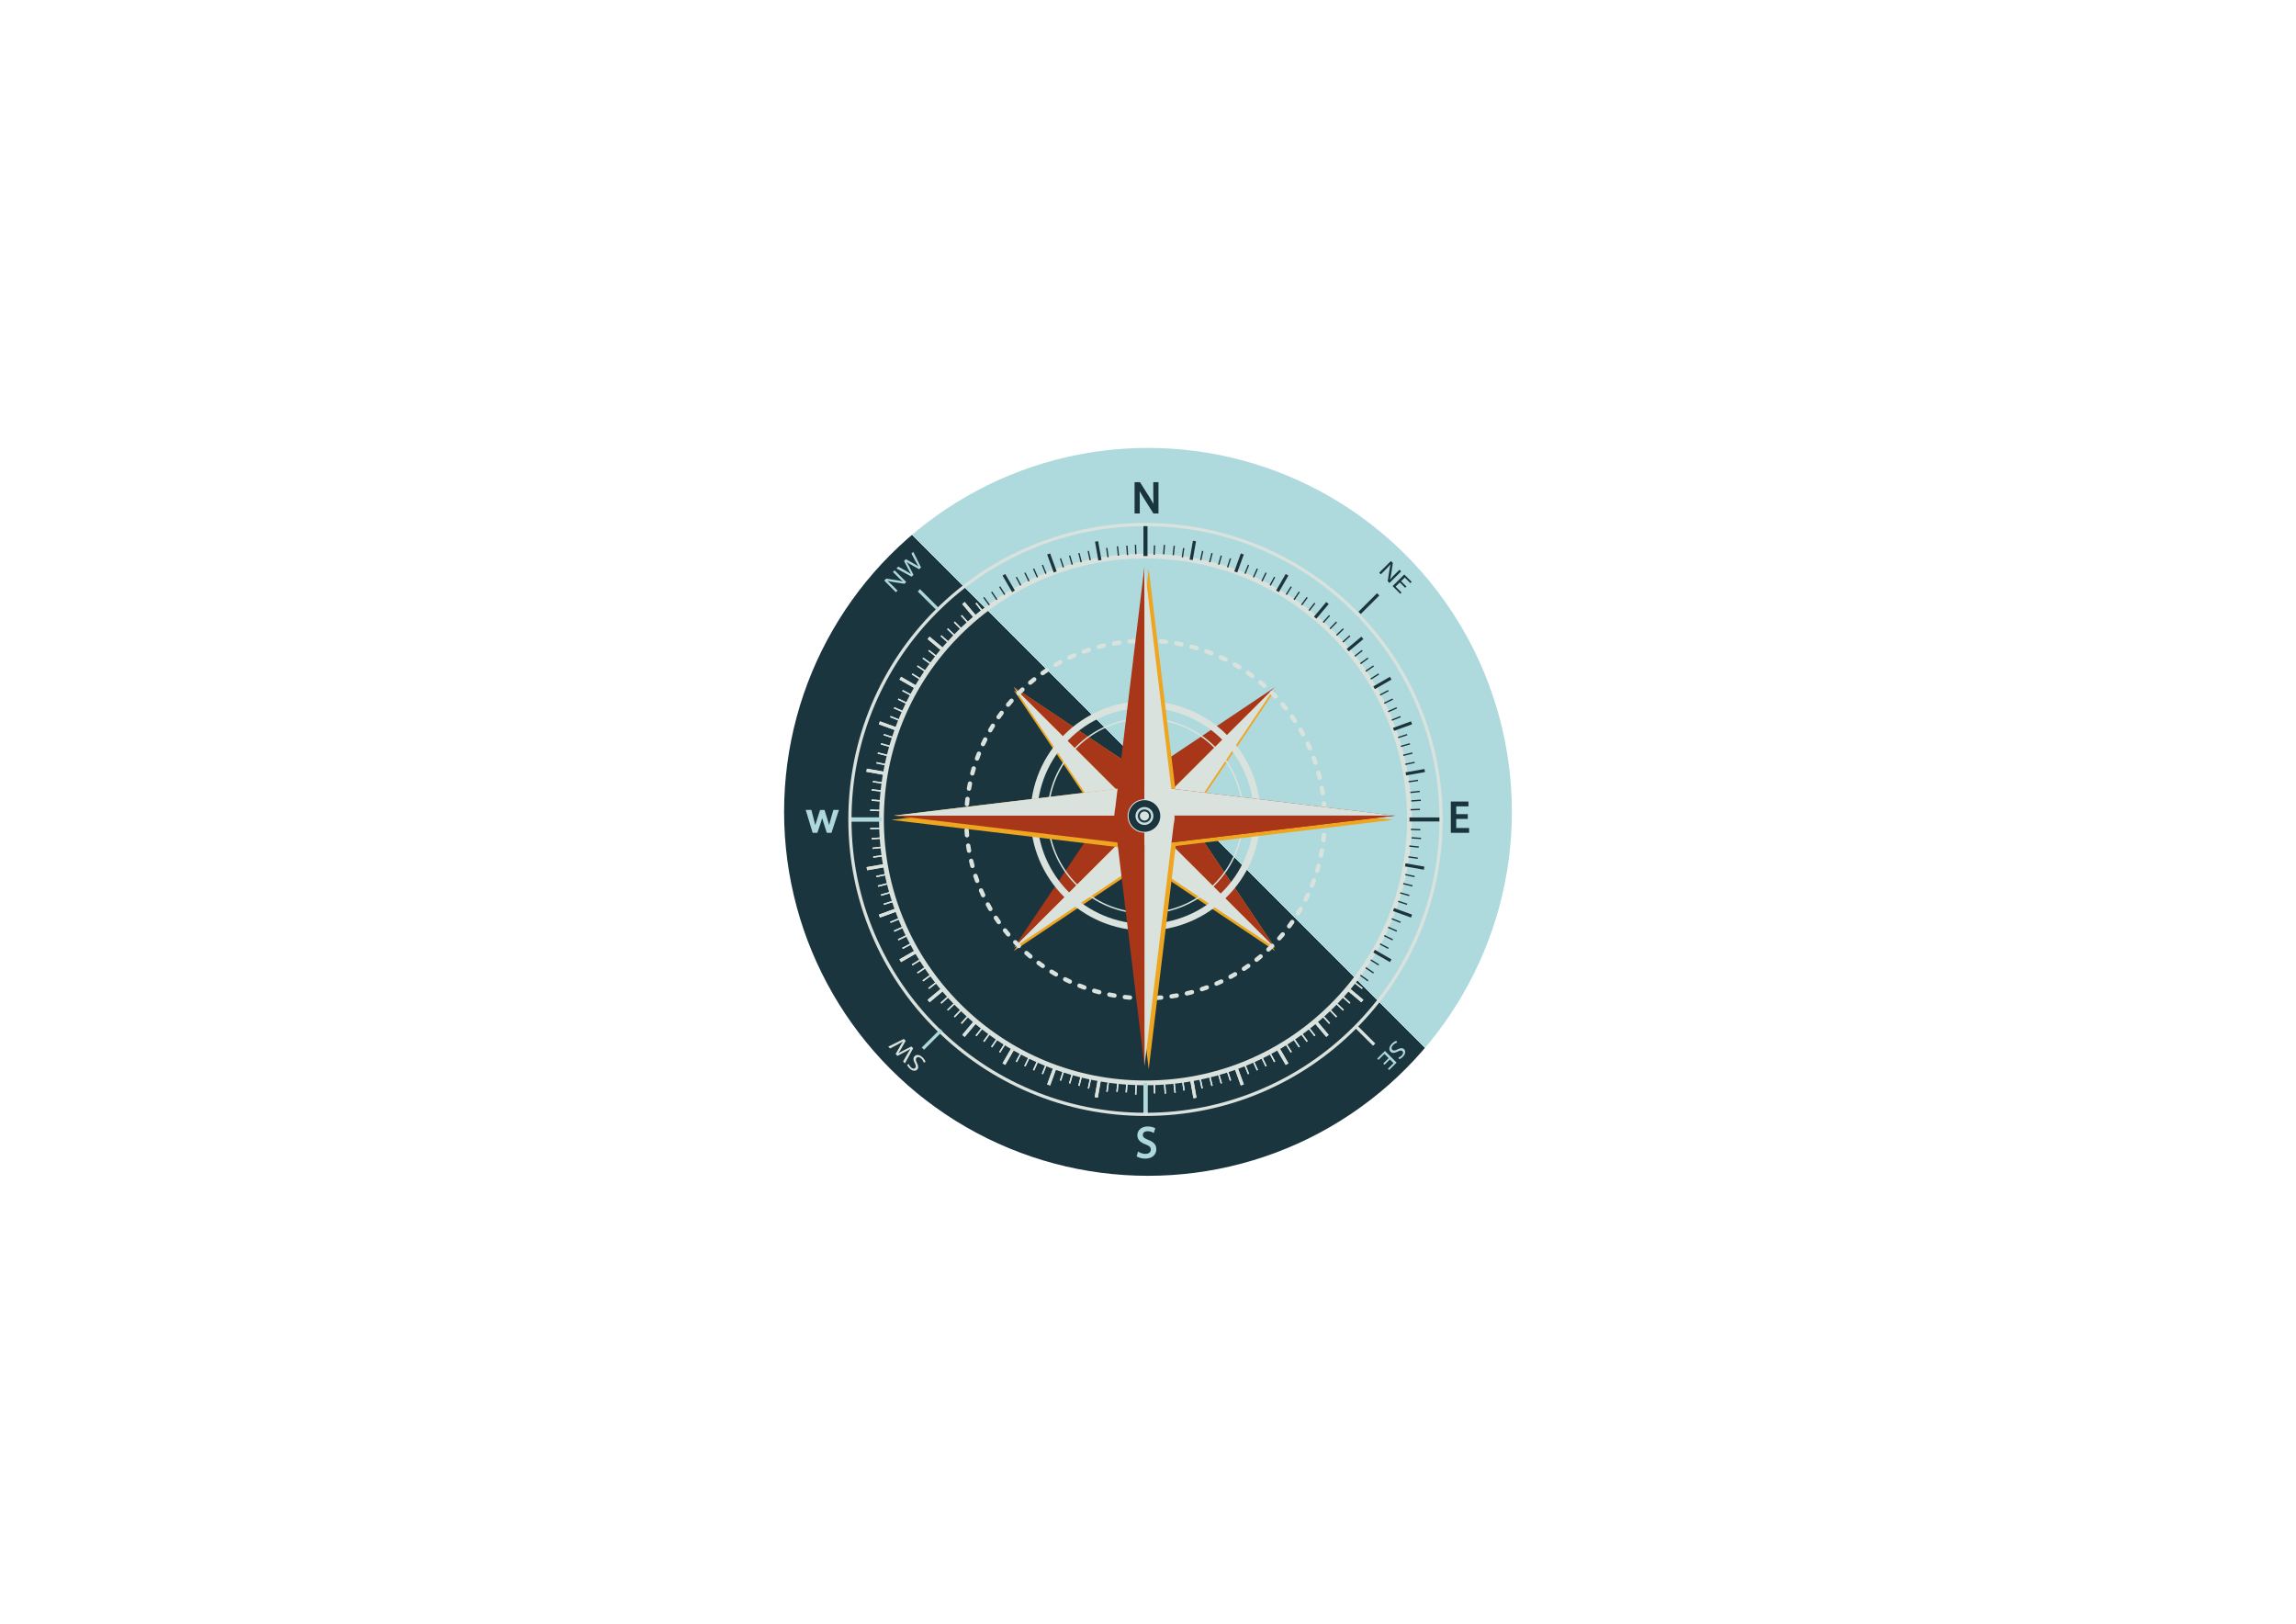 <svg xmlns="http://www.w3.org/2000/svg" xmlns:xlink="http://www.w3.org/1999/xlink" id="Layer_1" x="0px" y="0px" viewBox="0 0 841.89 595.28" style="enable-background:new 0 0 841.89 595.28;" xml:space="preserve"><style type="text/css">	.st0{fill:url(#SVGID_1_);}	.st1{fill:#EEA520;}	.st2{fill:#DAE2DD;}	.st3{fill:#A83619;}	.st4{fill:#1A2B4B;}	.st5{fill:#1B353E;}	.st6{fill:#AFD8DB;}	.st7{fill:none;}	.st8{fill:#FFFFFF;}	.st9{fill:url(#SVGID_00000150094085476486541370000002873863860748899987_);}	.st10{fill:url(#SVGID_00000127752633151700493290000017848796307254732459_);}	.st11{fill:url(#SVGID_00000029026800081518500320000003868965887352006585_);}	.st12{fill:url(#SVGID_00000111911153396440968870000012023404343353929123_);}	.st13{fill:url(#SVGID_00000088832960013712650460000009030520784043308717_);}	.st14{fill:url(#SVGID_00000180341502308214475320000017150506478851229061_);}	.st15{fill:url(#SVGID_00000042714936063862337220000002641722673082470289_);}	.st16{fill:url(#SVGID_00000056410386067375039570000011060934101568523168_);}	.st17{fill:url(#SVGID_00000085960522178188031100000011636220483616476844_);}</style><g>	<g>		<g>			<linearGradient id="SVGID_1_" gradientUnits="userSpaceOnUse" x1="326.594" y1="391.989" x2="515.296" y2="203.287">				<stop offset="0" style="stop-color:#1B353E"></stop>				<stop offset="0.54" style="stop-color:#1B353E"></stop>				<stop offset="0.54" style="stop-color:#AFDADD"></stop>			</linearGradient>			<circle class="st0" cx="420.94" cy="297.64" r="133.43"></circle>		</g>		<polygon class="st1" points="435.44,300.84 467.52,253.07 419.64,285.08 371.76,253.07 403.85,300.84 371.76,348.61 419.64,316.6    467.52,348.61   "></polygon>		<g>			<g>				<g>					<polygon class="st1" points="410.18,309.12 467.52,347.45 371.76,251.91      "></polygon>					<polygon class="st1" points="371.76,251.91 467.52,347.45 429.1,290.25      "></polygon>				</g>			</g>			<g>				<g>					<polygon class="st2" points="410.18,309.12 467.52,347.45 371.76,251.91      "></polygon>					<polygon class="st3" points="371.76,251.91 467.52,347.45 429.1,290.25      "></polygon>				</g>			</g>		</g>		<g>			<g>				<polygon class="st3" points="410.18,290.25 371.76,347.45 467.52,251.91     "></polygon>				<polygon class="st2" points="467.52,251.91 371.76,347.45 429.1,309.12     "></polygon>			</g>		</g>		<path class="st4" d="M434.17,299.68c0,8-6.5,14.49-14.53,14.49c-8.02,0-14.53-6.49-14.53-14.49c0-8,6.5-14.49,14.53-14.49   C427.66,285.19,434.17,291.68,434.17,299.68z"></path>		<path class="st2" d="M420.02,335.06c-19.87,0-36.04-16.13-36.04-35.95c0-19.82,16.17-35.95,36.04-35.95   c19.87,0,36.04,16.13,36.04,35.95C456.06,318.93,439.89,335.06,420.02,335.06z M420.02,263.68c-19.58,0-35.51,15.89-35.51,35.43   c0,19.54,15.93,35.43,35.51,35.43c19.58,0,35.51-15.89,35.51-35.43C455.53,279.57,439.6,263.68,420.02,263.68z"></path>		<path class="st2" d="M420.02,341.18c-23.25,0-42.17-18.87-42.17-42.07c0-23.2,18.92-42.07,42.17-42.07   c23.25,0,42.17,18.87,42.17,42.07C462.19,322.31,443.27,341.18,420.02,341.18z M420.02,259.5c-21.89,0-39.71,17.77-39.71,39.61   c0,21.84,17.81,39.61,39.71,39.61c21.89,0,39.71-17.77,39.71-39.61C459.72,277.27,441.91,259.5,420.02,259.5z"></path>		<g>			<path class="st2" d="M420.02,397.87c-26.09,0-50.62-10.14-69.07-28.54c-18.45-18.41-28.61-42.88-28.61-68.91    c0-26.03,10.16-50.5,28.61-68.91c18.45-18.41,42.98-28.54,69.07-28.54c26.09,0,50.62,10.14,69.07,28.54    c18.45,18.41,28.61,42.88,28.61,68.91c0,26.03-10.16,50.5-28.61,68.91C470.64,387.74,446.11,397.87,420.02,397.87z     M420.02,204.73c-25.62,0-49.71,9.95-67.83,28.03c-18.12,18.08-28.1,42.11-28.1,67.67c0,25.56,9.98,49.59,28.1,67.67    c18.12,18.08,42.21,28.03,67.83,28.03c25.62,0,49.71-9.95,67.83-28.03c18.12-18.08,28.1-42.11,28.1-67.67    c0-25.56-9.98-49.59-28.1-67.67C469.73,214.68,445.64,204.73,420.02,204.73z"></path>		</g>		<g>			<g>				<g>					<rect x="419.27" y="192.3" class="st2" width="1.5" height="11.55"></rect>				</g>				<g>					<rect x="419.27" y="397" class="st2" width="1.5" height="11.55"></rect>				</g>				<g>											<rect x="402.02" y="198.36" transform="matrix(0.985 -0.174 0.174 0.985 -28.992 73.159)" class="st2" width="1.17" height="7.01"></rect>				</g>				<g>											<rect x="436.86" y="395.48" transform="matrix(0.985 -0.174 0.174 0.985 -62.751 82.201)" class="st2" width="1.17" height="7.01"></rect>				</g>				<g>					<polygon class="st2" points="386.36,209.88 383.96,203.29 385.06,202.89 387.46,209.48      "></polygon>				</g>				<g>					<polygon class="st2" points="454.98,397.96 452.58,391.38 453.68,390.98 456.08,397.56      "></polygon>				</g>				<g>					<polygon class="st2" points="371.11,217.08 367.6,211.01 368.61,210.43 372.12,216.5      "></polygon>				</g>				<g>					<polygon class="st2" points="471.43,390.42 467.91,384.35 468.93,383.77 472.44,389.84      "></polygon>				</g>				<g>					<polygon class="st2" points="357.35,226.82 352.83,221.45 353.73,220.7 358.24,226.07      "></polygon>				</g>				<g>					<polygon class="st2" points="486.31,380.15 481.79,374.78 482.69,374.03 487.2,379.4      "></polygon>				</g>				<g>					<polygon class="st2" points="345.49,238.8 340.11,234.29 340.86,233.4 346.24,237.9      "></polygon>				</g>				<g>					<polygon class="st2" points="499.18,367.45 493.8,362.95 494.55,362.06 499.93,366.56      "></polygon>				</g>				<g>					<polygon class="st2" points="335.9,252.64 329.81,249.14 330.4,248.13 336.48,251.64      "></polygon>				</g>				<g>					<polygon class="st2" points="509.64,352.72 503.56,349.22 504.14,348.21 510.23,351.71      "></polygon>				</g>				<g>					<polygon class="st2" points="328.86,267.94 322.26,265.55 322.65,264.45 329.26,266.85      "></polygon>				</g>				<g>					<polygon class="st2" points="517.39,336.4 510.78,334 511.18,332.91 517.78,335.31      "></polygon>				</g>				<g>											<rect x="320.65" y="279.54" transform="matrix(0.173 -0.985 0.985 0.173 -13.147 550.437)" class="st2" width="1.16" height="7.03"></rect>				</g>				<g>											<rect x="518.23" y="314.29" transform="matrix(0.173 -0.985 0.985 0.173 115.944 773.724)" class="st2" width="1.16" height="7.03"></rect>				</g>				<g>					<rect x="311.64" y="299.68" class="st2" width="11.58" height="1.49"></rect>				</g>				<g>					<rect x="516.82" y="299.68" class="st2" width="11.58" height="1.49"></rect>				</g>				<g>											<rect x="317.72" y="317.22" transform="matrix(0.985 -0.174 0.174 0.985 -50.388 60.728)" class="st2" width="7.03" height="1.16"></rect>				</g>				<g>											<rect x="515.3" y="282.47" transform="matrix(0.985 -0.174 0.174 0.985 -41.329 94.57)" class="st2" width="7.03" height="1.16"></rect>				</g>				<g>					<polygon class="st2" points="322.66,336.4 322.26,335.31 328.86,332.91 329.26,334      "></polygon>				</g>				<g>					<polygon class="st2" points="511.18,267.94 510.78,266.85 517.39,264.45 517.78,265.55      "></polygon>				</g>				<g>					<polygon class="st2" points="330.4,352.72 329.81,351.71 335.9,348.21 336.48,349.22      "></polygon>				</g>				<g>					<polygon class="st2" points="504.14,252.64 503.56,251.64 509.64,248.13 510.23,249.14      "></polygon>				</g>				<g>					<polygon class="st2" points="340.86,367.45 340.11,366.56 345.49,362.06 346.24,362.95      "></polygon>				</g>				<g>					<polygon class="st2" points="494.55,238.8 493.8,237.9 499.18,233.4 499.93,234.29      "></polygon>				</g>				<g>					<polygon class="st2" points="353.73,380.15 352.84,379.4 357.35,374.03 358.25,374.78      "></polygon>				</g>				<g>					<polygon class="st2" points="482.69,226.82 481.8,226.07 486.31,220.7 487.21,221.45      "></polygon>				</g>				<g>					<polygon class="st2" points="368.61,390.42 367.6,389.84 371.11,383.77 372.13,384.35      "></polygon>				</g>				<g>					<polygon class="st2" points="468.93,217.08 467.92,216.5 471.43,210.43 472.44,211.01      "></polygon>				</g>				<g>					<polygon class="st2" points="385.06,397.96 383.96,397.56 386.36,390.98 387.46,391.37      "></polygon>				</g>				<g>					<polygon class="st2" points="453.68,209.87 452.58,209.48 454.98,202.89 456.08,203.29      "></polygon>				</g>				<g>											<rect x="399.1" y="398.4" transform="matrix(0.173 -0.985 0.985 0.173 -60.074 726.406)" class="st2" width="7.01" height="1.17"></rect>				</g>				<g>											<rect x="433.93" y="201.28" transform="matrix(0.173 -0.985 0.985 0.173 162.865 597.737)" class="st2" width="7.01" height="1.17"></rect>				</g>			</g>			<g>				<g>					<rect x="419.27" y="192.3" class="st5" width="1.5" height="11.55"></rect>				</g>				<g>					<rect x="419.27" y="397" class="st6" width="1.5" height="11.55"></rect>				</g>				<g>											<rect x="402.02" y="198.36" transform="matrix(0.985 -0.174 0.174 0.985 -28.992 73.159)" class="st5" width="1.17" height="7.01"></rect>				</g>				<g>											<rect x="436.86" y="395.48" transform="matrix(0.985 -0.174 0.174 0.985 -62.751 82.201)" class="st2" width="1.17" height="7.01"></rect>				</g>				<g>					<polygon class="st5" points="386.36,209.88 383.96,203.29 385.06,202.89 387.46,209.48      "></polygon>				</g>				<g>					<polygon class="st2" points="454.98,397.96 452.58,391.38 453.68,390.98 456.08,397.56      "></polygon>				</g>				<g>					<polygon class="st5" points="371.11,217.08 367.6,211.01 368.61,210.43 372.12,216.5      "></polygon>				</g>				<g>					<polygon class="st2" points="471.43,390.42 467.91,384.35 468.93,383.77 472.44,389.84      "></polygon>				</g>				<g>					<polygon class="st2" points="357.35,226.82 352.83,221.45 353.73,220.7 358.24,226.07      "></polygon>				</g>				<g>					<polygon class="st2" points="486.31,380.15 481.79,374.78 482.69,374.03 487.2,379.4      "></polygon>				</g>				<g>					<polygon class="st2" points="345.49,238.8 340.11,234.29 340.86,233.4 346.24,237.9      "></polygon>				</g>				<g>					<polygon class="st2" points="499.18,367.45 493.8,362.95 494.55,362.06 499.93,366.56      "></polygon>				</g>				<g>					<polygon class="st2" points="335.9,252.64 329.81,249.14 330.4,248.13 336.48,251.64      "></polygon>				</g>				<g>					<polygon class="st5" points="509.64,352.72 503.56,349.22 504.14,348.21 510.23,351.71      "></polygon>				</g>				<g>					<polygon class="st2" points="328.86,267.94 322.26,265.55 322.65,264.45 329.26,266.85      "></polygon>				</g>				<g>					<polygon class="st5" points="517.39,336.4 510.78,334 511.18,332.91 517.78,335.31      "></polygon>				</g>				<g>											<rect x="320.65" y="279.54" transform="matrix(0.173 -0.985 0.985 0.173 -13.147 550.437)" class="st2" width="1.16" height="7.03"></rect>				</g>				<g>											<rect x="518.23" y="314.29" transform="matrix(0.173 -0.985 0.985 0.173 115.944 773.724)" class="st5" width="1.16" height="7.03"></rect>				</g>				<g>					<rect x="311.64" y="299.68" class="st6" width="11.58" height="1.49"></rect>				</g>				<g>					<rect x="516.82" y="299.68" class="st5" width="11.58" height="1.49"></rect>				</g>				<g>											<rect x="317.72" y="317.22" transform="matrix(0.985 -0.174 0.174 0.985 -50.388 60.728)" class="st2" width="7.03" height="1.16"></rect>				</g>				<g>											<rect x="515.3" y="282.47" transform="matrix(0.985 -0.174 0.174 0.985 -41.329 94.57)" class="st5" width="7.03" height="1.16"></rect>				</g>				<g>					<polygon class="st2" points="322.66,336.4 322.26,335.31 328.86,332.91 329.26,334      "></polygon>				</g>				<g>					<polygon class="st5" points="511.18,267.94 510.78,266.85 517.39,264.45 517.78,265.55      "></polygon>				</g>				<g>					<polygon class="st2" points="330.4,352.72 329.81,351.71 335.9,348.21 336.48,349.22      "></polygon>				</g>				<g>					<polygon class="st5" points="504.14,252.64 503.56,251.64 509.64,248.13 510.23,249.14      "></polygon>				</g>				<g>					<polygon class="st2" points="340.86,367.45 340.11,366.56 345.49,362.06 346.24,362.95      "></polygon>				</g>				<g>					<polygon class="st5" points="494.55,238.8 493.8,237.9 499.18,233.4 499.93,234.29      "></polygon>				</g>				<g>					<polygon class="st2" points="353.73,380.15 352.84,379.4 357.35,374.03 358.25,374.78      "></polygon>				</g>				<g>					<polygon class="st5" points="482.69,226.82 481.8,226.07 486.31,220.7 487.21,221.45      "></polygon>				</g>				<g>					<polygon class="st2" points="368.61,390.42 367.6,389.84 371.11,383.77 372.13,384.35      "></polygon>				</g>				<g>					<polygon class="st5" points="468.93,217.08 467.92,216.5 471.43,210.43 472.44,211.01      "></polygon>				</g>				<g>					<polygon class="st2" points="385.06,397.96 383.96,397.56 386.36,390.98 387.46,391.37      "></polygon>				</g>				<g>					<polygon class="st5" points="453.68,209.87 452.58,209.48 454.98,202.89 456.08,203.29      "></polygon>				</g>				<g>											<rect x="399.1" y="398.4" transform="matrix(0.173 -0.985 0.985 0.173 -60.074 726.406)" class="st2" width="7.01" height="1.17"></rect>				</g>				<g>											<rect x="433.93" y="201.28" transform="matrix(0.173 -0.985 0.985 0.173 162.865 597.737)" class="st5" width="7.01" height="1.17"></rect>				</g>			</g>		</g>		<g>			<g>				<g>											<rect x="416.31" y="199.84" transform="matrix(0.999 -0.035 0.035 0.999 -6.777 14.65)" class="st2" width="0.5" height="3.46"></rect>				</g>				<g>											<rect x="423.23" y="397.55" transform="matrix(0.999 -0.035 0.035 0.999 -13.716 15.067)" class="st2" width="0.5" height="3.46"></rect>				</g>				<g>											<rect x="412.85" y="200.02" transform="matrix(0.998 -0.07 0.07 0.998 -13.081 29.342)" class="st2" width="0.5" height="3.46"></rect>				</g>				<g>											<rect x="426.69" y="397.37" transform="matrix(0.998 -0.07 0.07 0.998 -26.844 30.809)" class="st2" width="0.5" height="3.46"></rect>				</g>				<g>											<rect x="409.41" y="200.32" transform="matrix(0.995 -0.105 0.105 0.995 -18.894 43.975)" class="st2" width="0.5" height="3.46"></rect>				</g>				<g>											<rect x="430.13" y="397.07" transform="matrix(0.995 -0.105 0.105 0.995 -39.402 47.271)" class="st2" width="0.5" height="3.46"></rect>				</g>				<g>											<rect x="405.97" y="200.74" transform="matrix(0.99 -0.139 0.139 0.99 -24.253 58.588)" class="st2" width="0.5" height="3.46"></rect>				</g>				<g>											<rect x="433.57" y="396.65" transform="matrix(0.99 -0.14 0.14 0.99 -51.334 64.417)" class="st2" width="0.5" height="3.46"></rect>				</g>				<g>					<polygon class="st2" points="399.52,205.42 398.8,202.03 399.29,201.93 400.01,205.32      "></polygon>				</g>				<g>											<rect x="440.38" y="395.45" transform="matrix(0.978 -0.208 0.208 0.978 -73.099 100.551)" class="st2" width="0.5" height="3.46"></rect>				</g>				<g>					<polygon class="st2" points="396.21,206.19 395.37,202.83 395.86,202.71 396.7,206.07      "></polygon>				</g>				<g>					<polygon class="st2" points="444.18,398.14 443.34,394.78 443.83,394.66 444.67,398.02      "></polygon>				</g>				<g>					<polygon class="st2" points="392.93,207.08 391.97,203.75 392.45,203.61 393.41,206.94      "></polygon>				</g>				<g>					<polygon class="st2" points="447.59,397.24 446.63,393.91 447.11,393.78 448.07,397.11      "></polygon>				</g>				<g>					<polygon class="st2" points="389.68,208.08 388.61,204.78 389.08,204.63 390.15,207.92      "></polygon>				</g>				<g>					<polygon class="st2" points="450.96,396.22 449.88,392.93 450.36,392.77 451.43,396.07      "></polygon>				</g>				<g>					<polygon class="st2" points="383.3,210.41 382,207.2 382.46,207.02 383.76,210.23      "></polygon>				</g>				<g>					<polygon class="st2" points="457.58,393.84 456.28,390.63 456.74,390.44 458.04,393.65      "></polygon>				</g>				<g>					<polygon class="st2" points="380.17,211.75 378.76,208.58 379.22,208.38 380.63,211.55      "></polygon>				</g>				<g>					<polygon class="st2" points="460.82,392.47 459.41,389.31 459.87,389.11 461.28,392.27      "></polygon>				</g>				<g>					<polygon class="st2" points="377.09,213.19 375.57,210.08 376.02,209.86 377.54,212.97      "></polygon>				</g>				<g>					<polygon class="st2" points="464.02,391 462.5,387.88 462.95,387.66 464.47,390.78      "></polygon>				</g>				<g>					<polygon class="st2" points="374.07,214.74 372.44,211.68 372.88,211.45 374.51,214.5      "></polygon>				</g>				<g>					<polygon class="st2" points="467.16,389.41 465.53,386.35 465.97,386.12 467.6,389.17      "></polygon>				</g>				<g>					<polygon class="st2" points="368.19,218.14 366.35,215.21 366.77,214.94 368.61,217.88      "></polygon>				</g>				<g>					<polygon class="st2" points="473.27,385.91 471.43,382.97 471.85,382.71 473.69,385.65      "></polygon>				</g>				<g>					<polygon class="st2" points="365.34,220 363.4,217.13 363.81,216.85 365.75,219.72      "></polygon>				</g>				<g>					<polygon class="st2" points="476.23,384.01 474.28,381.13 474.7,380.85 476.64,383.73      "></polygon>				</g>				<g>					<polygon class="st2" points="362.56,221.95 360.52,219.15 360.92,218.86 362.96,221.66      "></polygon>				</g>				<g>					<polygon class="st2" points="479.12,382 477.07,379.19 477.48,378.9 479.52,381.7      "></polygon>				</g>				<g>					<polygon class="st2" points="359.85,224 357.71,221.27 358.11,220.96 360.24,223.69      "></polygon>				</g>				<g>					<polygon class="st2" points="481.93,379.89 479.8,377.16 480.19,376.85 482.33,379.58      "></polygon>				</g>				<g>					<polygon class="st2" points="354.65,228.37 352.33,225.8 352.7,225.47 355.02,228.04      "></polygon>				</g>				<g>					<polygon class="st2" points="487.34,375.39 485.01,372.81 485.39,372.48 487.71,375.05      "></polygon>				</g>				<g>					<polygon class="st2" points="352.17,230.69 349.76,228.2 350.12,227.86 352.53,230.35      "></polygon>				</g>				<g>					<polygon class="st2" points="489.92,373 487.51,370.51 487.87,370.16 490.28,372.65      "></polygon>				</g>				<g>					<polygon class="st2" points="349.77,233.1 347.28,230.69 347.62,230.33 350.12,232.74      "></polygon>				</g>				<g>					<polygon class="st2" points="492.42,370.52 489.92,368.11 490.26,367.76 492.76,370.16      "></polygon>				</g>				<g>					<polygon class="st2" points="347.46,235.58 344.88,233.27 345.22,232.9 347.8,235.21      "></polygon>				</g>				<g>					<polygon class="st2" points="494.82,367.96 492.24,365.64 492.58,365.27 495.16,367.59      "></polygon>				</g>				<g>					<polygon class="st2" points="343.11,240.79 340.37,238.66 340.68,238.27 343.41,240.4      "></polygon>				</g>				<g>					<polygon class="st2" points="499.36,362.59 496.63,360.45 496.93,360.06 499.67,362.19      "></polygon>				</g>				<g>					<polygon class="st2" points="341.07,243.51 338.26,241.47 338.55,241.07 341.36,243.1      "></polygon>				</g>				<g>					<polygon class="st2" points="501.49,359.79 498.68,357.75 498.97,357.35 501.78,359.38      "></polygon>				</g>				<g>					<polygon class="st2" points="339.12,246.29 336.25,244.35 336.52,243.94 339.4,245.88      "></polygon>				</g>				<g>					<polygon class="st2" points="503.52,356.91 500.64,354.98 500.92,354.56 503.8,356.5      "></polygon>				</g>				<g>					<polygon class="st2" points="337.28,249.14 334.33,247.3 334.6,246.88 337.54,248.72      "></polygon>				</g>				<g>					<polygon class="st2" points="505.44,353.97 502.5,352.14 502.76,351.71 505.71,353.55      "></polygon>				</g>				<g>					<polygon class="st2" points="333.89,255.02 330.83,253.4 331.06,252.96 334.13,254.58      "></polygon>				</g>				<g>					<polygon class="st2" points="508.98,347.9 505.91,346.27 506.15,345.83 509.21,347.46      "></polygon>				</g>				<g>					<polygon class="st2" points="332.36,258.05 329.24,256.53 329.46,256.08 332.58,257.6      "></polygon>				</g>				<g>					<polygon class="st2" points="510.58,344.77 507.46,343.25 507.68,342.8 510.8,344.32      "></polygon>				</g>				<g>					<polygon class="st2" points="330.93,261.13 327.76,259.72 327.96,259.26 331.13,260.67      "></polygon>				</g>				<g>					<polygon class="st2" points="512.08,341.59 508.91,340.18 509.11,339.73 512.28,341.13      "></polygon>				</g>				<g>					<polygon class="st2" points="329.61,264.25 326.39,262.95 326.58,262.49 329.8,263.79      "></polygon>				</g>				<g>					<polygon class="st2" points="513.46,338.36 510.24,337.06 510.43,336.6 513.65,337.9      "></polygon>				</g>				<g>					<polygon class="st2" points="327.3,270.63 324,269.56 324.15,269.09 327.45,270.16      "></polygon>				</g>				<g>					<polygon class="st2" points="515.89,331.76 512.59,330.69 512.74,330.22 516.04,331.29      "></polygon>				</g>				<g>					<polygon class="st2" points="326.31,273.88 322.98,272.92 323.11,272.45 326.45,273.4      "></polygon>				</g>				<g>											<rect x="515.08" y="325.95" transform="matrix(0.275 -0.961 0.961 0.275 58.474 732.942)" class="st2" width="0.5" height="3.47"></rect>				</g>				<g>											<rect x="323.57" y="274.76" transform="matrix(0.241 -0.97 0.97 0.241 -22.693 523.962)" class="st2" width="0.5" height="3.47"></rect>				</g>				<g>					<polygon class="st2" points="517.85,325.02 514.48,324.18 514.6,323.7 517.97,324.53      "></polygon>				</g>				<g>											<rect x="322.79" y="278.13" transform="matrix(0.208 -0.978 0.978 0.208 -17.817 537.725)" class="st2" width="0.5" height="3.47"></rect>				</g>				<g>					<polygon class="st2" points="518.65,321.6 515.25,320.87 515.35,320.39 518.75,321.11      "></polygon>				</g>				<g>											<rect x="321.59" y="284.92" transform="matrix(0.139 -0.99 0.99 0.139 -6.744 565.565)" class="st2" width="0.5" height="3.47"></rect>				</g>				<g>											<rect x="517.95" y="312.46" transform="matrix(0.139 -0.99 0.99 0.139 135.078 783.731)" class="st2" width="0.5" height="3.47"></rect>				</g>				<g>											<rect x="321.17" y="288.35" transform="matrix(0.104 -0.995 0.995 0.104 -0.677 579.422)" class="st2" width="0.5" height="3.47"></rect>				</g>				<g>											<rect x="518.37" y="309.03" transform="matrix(0.104 -0.995 0.995 0.104 155.354 794.067)" class="st2" width="0.5" height="3.47"></rect>				</g>				<g>											<rect x="320.87" y="291.79" transform="matrix(0.07 -0.998 0.998 0.07 5.925 593.408)" class="st2" width="0.5" height="3.47"></rect>				</g>				<g>											<rect x="518.68" y="305.59" transform="matrix(0.07 -0.998 0.998 0.07 176.296 803.651)" class="st2" width="0.5" height="3.47"></rect>				</g>				<g>											<rect x="320.68" y="295.24" transform="matrix(0.035 -0.999 0.999 0.035 12.894 607.303)" class="st2" width="0.5" height="3.47"></rect>				</g>				<g>											<rect x="518.86" y="302.14" transform="matrix(0.035 -0.999 0.999 0.035 197.33 812.085)" class="st2" width="0.5" height="3.47"></rect>				</g>				<g>											<rect x="319.2" y="303.63" transform="matrix(0.999 -0.035 0.035 0.999 -10.409 11.384)" class="st2" width="3.47" height="0.5"></rect>				</g>				<g>											<rect x="517.37" y="296.72" transform="matrix(0.999 -0.035 0.035 0.999 -10.047 18.296)" class="st2" width="3.47" height="0.5"></rect>				</g>				<g>											<rect x="319.38" y="307.08" transform="matrix(0.998 -0.07 0.07 0.998 -20.647 23.137)" class="st2" width="3.47" height="0.5"></rect>				</g>				<g>											<rect x="517.19" y="293.28" transform="matrix(0.998 -0.07 0.07 0.998 -19.203 36.896)" class="st2" width="3.47" height="0.5"></rect>				</g>				<g>											<rect x="319.68" y="310.52" transform="matrix(0.995 -0.105 0.105 0.995 -30.756 35.342)" class="st2" width="3.47" height="0.5"></rect>				</g>				<g>											<rect x="516.89" y="289.84" transform="matrix(0.995 -0.105 0.105 0.995 -27.633 56.154)" class="st2" width="3.47" height="0.5"></rect>				</g>				<g>											<rect x="320.1" y="313.94" transform="matrix(0.99 -0.14 0.14 0.99 -40.688 47.976)" class="st2" width="3.47" height="0.5"></rect>				</g>				<g>											<rect x="516.47" y="286.41" transform="matrix(0.99 -0.14 0.14 0.99 -34.926 75.103)" class="st2" width="3.47" height="0.5"></rect>				</g>				<g>					<polygon class="st2" points="321.39,321.6 321.29,321.11 324.69,320.39 324.79,320.87      "></polygon>				</g>				<g>					<polygon class="st2" points="515.35,280.46 515.25,279.98 518.65,279.26 518.75,279.74      "></polygon>				</g>				<g>											<rect x="322.08" y="324.11" transform="matrix(0.97 -0.242 0.242 0.97 -68.972 88.177)" class="st2" width="3.47" height="0.5"></rect>				</g>				<g>					<polygon class="st2" points="514.6,277.16 514.48,276.67 517.85,275.84 517.97,276.32      "></polygon>				</g>				<g>					<polygon class="st2" points="323.11,328.41 322.98,327.93 326.31,326.97 326.45,327.45      "></polygon>				</g>				<g>					<polygon class="st2" points="513.73,273.88 513.59,273.4 516.93,272.44 517.06,272.92      "></polygon>				</g>				<g>					<polygon class="st2" points="324.15,331.76 324,331.29 327.3,330.22 327.45,330.69      "></polygon>				</g>				<g>					<polygon class="st2" points="512.74,270.63 512.59,270.16 515.89,269.09 516.04,269.56      "></polygon>				</g>				<g>					<polygon class="st2" points="326.58,338.36 326.39,337.9 329.61,336.6 329.8,337.06      "></polygon>				</g>				<g>					<polygon class="st2" points="510.43,264.25 510.24,263.79 513.46,262.49 513.65,262.95      "></polygon>				</g>				<g>					<polygon class="st2" points="327.96,341.59 327.76,341.14 330.93,339.73 331.13,340.18      "></polygon>				</g>				<g>					<polygon class="st2" points="509.11,261.13 508.91,260.67 512.08,259.26 512.28,259.72      "></polygon>				</g>				<g>					<polygon class="st2" points="329.46,344.77 329.24,344.32 332.36,342.8 332.58,343.25      "></polygon>				</g>				<g>					<polygon class="st2" points="507.68,258.05 507.46,257.6 510.58,256.08 510.8,256.53      "></polygon>				</g>				<g>					<polygon class="st2" points="331.06,347.9 330.83,347.46 333.89,345.83 334.13,346.27      "></polygon>				</g>				<g>					<polygon class="st2" points="506.15,255.02 505.91,254.58 508.98,252.96 509.21,253.4      "></polygon>				</g>				<g>					<polygon class="st2" points="334.6,353.97 334.33,353.55 337.28,351.71 337.54,352.14      "></polygon>				</g>				<g>					<polygon class="st2" points="502.76,249.14 502.5,248.72 505.44,246.88 505.71,247.3      "></polygon>				</g>				<g>					<polygon class="st2" points="336.52,356.91 336.25,356.5 339.12,354.56 339.4,354.98      "></polygon>				</g>				<g>					<polygon class="st2" points="500.92,246.29 500.64,245.88 503.52,243.94 503.8,244.35      "></polygon>				</g>				<g>					<polygon class="st2" points="338.55,359.79 338.26,359.38 341.07,357.35 341.36,357.75      "></polygon>				</g>				<g>					<polygon class="st2" points="498.97,243.51 498.68,243.1 501.49,241.07 501.78,241.47      "></polygon>				</g>				<g>					<polygon class="st2" points="340.68,362.59 340.37,362.19 343.11,360.06 343.41,360.45      "></polygon>				</g>				<g>					<polygon class="st2" points="496.93,240.79 496.63,240.4 499.36,238.27 499.67,238.66      "></polygon>				</g>				<g>					<polygon class="st2" points="345.22,367.96 344.88,367.59 347.46,365.27 347.8,365.64      "></polygon>				</g>				<g>					<polygon class="st2" points="492.58,235.58 492.24,235.21 494.82,232.89 495.16,233.27      "></polygon>				</g>				<g>					<polygon class="st2" points="347.62,370.52 347.28,370.16 349.78,367.76 350.12,368.11      "></polygon>				</g>				<g>					<polygon class="st2" points="490.26,233.1 489.92,232.74 492.42,230.33 492.76,230.69      "></polygon>				</g>				<g>					<polygon class="st2" points="350.12,373 349.76,372.65 352.17,370.16 352.53,370.51      "></polygon>				</g>				<g>					<polygon class="st2" points="487.87,230.69 487.51,230.35 489.92,227.85 490.28,228.2      "></polygon>				</g>				<g>					<polygon class="st2" points="352.7,375.39 352.33,375.05 354.65,372.48 355.03,372.81      "></polygon>				</g>				<g>					<polygon class="st2" points="485.39,228.37 485.02,228.04 487.34,225.47 487.71,225.8      "></polygon>				</g>				<g>					<polygon class="st2" points="358.11,379.89 357.71,379.58 359.85,376.85 360.25,377.16      "></polygon>				</g>				<g>					<polygon class="st2" points="480.19,224 479.8,223.69 481.93,220.96 482.33,221.27      "></polygon>				</g>				<g>					<polygon class="st2" points="360.93,382 360.52,381.7 362.56,378.9 362.97,379.19      "></polygon>				</g>				<g>					<polygon class="st2" points="477.48,221.95 477.07,221.66 479.12,218.85 479.52,219.15      "></polygon>				</g>				<g>					<polygon class="st2" points="363.81,384 363.4,383.73 365.34,380.85 365.76,381.13      "></polygon>				</g>				<g>					<polygon class="st2" points="474.7,220 474.29,219.72 476.23,216.85 476.64,217.13      "></polygon>				</g>				<g>					<polygon class="st2" points="366.77,385.91 366.35,385.65 368.19,382.71 368.61,382.97      "></polygon>				</g>				<g>					<polygon class="st2" points="471.85,218.14 471.43,217.88 473.27,214.94 473.69,215.21      "></polygon>				</g>				<g>					<polygon class="st2" points="372.88,389.41 372.44,389.17 374.07,386.11 374.51,386.35      "></polygon>				</g>				<g>					<polygon class="st2" points="465.97,214.74 465.53,214.5 467.16,211.44 467.6,211.68      "></polygon>				</g>				<g>					<polygon class="st2" points="376.02,390.99 375.57,390.78 377.09,387.66 377.54,387.88      "></polygon>				</g>				<g>					<polygon class="st2" points="462.95,213.19 462.5,212.97 464.02,209.86 464.47,210.07      "></polygon>				</g>				<g>					<polygon class="st2" points="379.22,392.47 378.76,392.27 380.17,389.1 380.63,389.31      "></polygon>				</g>				<g>					<polygon class="st2" points="459.87,211.75 459.41,211.54 460.83,208.38 461.28,208.58      "></polygon>				</g>				<g>					<polygon class="st2" points="382.46,393.84 382,393.65 383.3,390.44 383.76,390.62      "></polygon>				</g>				<g>					<polygon class="st2" points="456.74,210.41 456.28,210.23 457.58,207.02 458.04,207.2      "></polygon>				</g>				<g>					<polygon class="st2" points="389.08,396.22 388.61,396.07 389.68,392.77 390.16,392.93      "></polygon>				</g>				<g>					<polygon class="st2" points="450.36,208.08 449.88,207.92 450.96,204.63 451.43,204.78      "></polygon>				</g>				<g>					<polygon class="st2" points="392.45,397.24 391.97,397.1 392.93,393.77 393.41,393.91      "></polygon>				</g>				<g>					<polygon class="st2" points="447.11,207.08 446.63,206.94 447.59,203.61 448.07,203.75      "></polygon>				</g>				<g>					<polygon class="st2" points="395.86,398.14 395.37,398.02 396.21,394.66 396.7,394.78      "></polygon>				</g>				<g>					<polygon class="st2" points="443.83,206.19 443.34,206.07 444.18,202.71 444.67,202.83      "></polygon>				</g>				<g>											<rect x="397.67" y="396.93" transform="matrix(0.208 -0.978 0.978 0.208 -72.064 705.383)" class="st2" width="3.46" height="0.5"></rect>				</g>				<g>					<polygon class="st2" points="440.52,205.42 440.03,205.31 440.75,201.93 441.24,202.03      "></polygon>				</g>				<g>											<rect x="404.49" y="398.13" transform="matrix(0.139 -0.99 0.99 0.139 -44.721 745.32)" class="st2" width="3.46" height="0.5"></rect>				</g>				<g>											<rect x="432.09" y="202.22" transform="matrix(0.139 -0.99 0.99 0.139 173.046 603.961)" class="st2" width="3.46" height="0.5"></rect>				</g>				<g>											<rect x="407.92" y="398.55" transform="matrix(0.104 -0.995 0.995 0.104 -29.65 764.677)" class="st2" width="3.46" height="0.5"></rect>				</g>				<g>											<rect x="428.65" y="201.8" transform="matrix(0.104 -0.995 0.995 0.104 184.591 609.044)" class="st2" width="3.47" height="0.5"></rect>				</g>				<g>											<rect x="411.37" y="398.85" transform="matrix(0.069 -0.998 0.998 0.069 -13.719 783.489)" class="st2" width="3.46" height="0.5"></rect>				</g>				<g>											<rect x="425.2" y="201.5" transform="matrix(0.069 -0.998 0.998 0.069 196.023 613.647)" class="st2" width="3.46" height="0.5"></rect>				</g>				<g>											<rect x="414.83" y="399.03" transform="matrix(0.035 -0.999 0.999 0.035 3.045 801.71)" class="st2" width="3.46" height="0.5"></rect>				</g>				<g>											<rect x="421.75" y="201.32" transform="matrix(0.035 -0.999 0.999 0.035 207.093 617.677)" class="st2" width="3.46" height="0.5"></rect>				</g>			</g>			<g>				<g>											<rect x="416.31" y="199.84" transform="matrix(0.999 -0.035 0.035 0.999 -6.777 14.65)" class="st5" width="0.5" height="3.46"></rect>				</g>				<g>											<rect x="423.23" y="397.55" transform="matrix(0.999 -0.035 0.035 0.999 -13.716 15.067)" class="st2" width="0.5" height="3.46"></rect>				</g>				<g>											<rect x="412.85" y="200.02" transform="matrix(0.998 -0.07 0.07 0.998 -13.081 29.342)" class="st5" width="0.5" height="3.46"></rect>				</g>				<g>											<rect x="426.69" y="397.37" transform="matrix(0.998 -0.07 0.07 0.998 -26.844 30.809)" class="st2" width="0.5" height="3.46"></rect>				</g>				<g>											<rect x="409.41" y="200.32" transform="matrix(0.995 -0.105 0.105 0.995 -18.894 43.975)" class="st5" width="0.5" height="3.46"></rect>				</g>				<g>											<rect x="430.13" y="397.07" transform="matrix(0.995 -0.105 0.105 0.995 -39.402 47.271)" class="st2" width="0.5" height="3.46"></rect>				</g>				<g>											<rect x="405.97" y="200.74" transform="matrix(0.99 -0.139 0.139 0.99 -24.253 58.588)" class="st5" width="0.5" height="3.46"></rect>				</g>				<g>											<rect x="433.57" y="396.65" transform="matrix(0.99 -0.14 0.14 0.99 -51.334 64.417)" class="st2" width="0.5" height="3.46"></rect>				</g>				<g>					<polygon class="st5" points="399.52,205.42 398.8,202.03 399.29,201.93 400.01,205.32      "></polygon>				</g>				<g>											<rect x="440.38" y="395.45" transform="matrix(0.978 -0.208 0.208 0.978 -73.099 100.551)" class="st2" width="0.5" height="3.46"></rect>				</g>				<g>					<polygon class="st5" points="396.21,206.19 395.37,202.83 395.86,202.71 396.7,206.07      "></polygon>				</g>				<g>					<polygon class="st2" points="444.18,398.14 443.34,394.78 443.83,394.66 444.67,398.02      "></polygon>				</g>				<g>					<polygon class="st5" points="392.93,207.08 391.97,203.75 392.45,203.61 393.41,206.94      "></polygon>				</g>				<g>					<polygon class="st2" points="447.59,397.24 446.63,393.91 447.11,393.78 448.07,397.11      "></polygon>				</g>				<g>					<polygon class="st5" points="389.68,208.08 388.61,204.78 389.08,204.63 390.15,207.92      "></polygon>				</g>				<g>					<polygon class="st2" points="450.96,396.22 449.88,392.93 450.36,392.77 451.43,396.07      "></polygon>				</g>				<g>					<polygon class="st5" points="383.3,210.41 382,207.2 382.46,207.02 383.76,210.23      "></polygon>				</g>				<g>					<polygon class="st2" points="457.58,393.84 456.28,390.63 456.74,390.44 458.04,393.65      "></polygon>				</g>				<g>					<polygon class="st5" points="380.17,211.75 378.76,208.58 379.22,208.38 380.63,211.55      "></polygon>				</g>				<g>					<polygon class="st2" points="460.82,392.47 459.41,389.31 459.87,389.11 461.28,392.27      "></polygon>				</g>				<g>					<polygon class="st5" points="377.09,213.19 375.57,210.08 376.02,209.86 377.54,212.97      "></polygon>				</g>				<g>					<polygon class="st2" points="464.02,391 462.5,387.88 462.95,387.66 464.47,390.78      "></polygon>				</g>				<g>					<polygon class="st5" points="374.07,214.74 372.44,211.68 372.88,211.45 374.51,214.5      "></polygon>				</g>				<g>					<polygon class="st2" points="467.16,389.41 465.53,386.35 465.97,386.12 467.6,389.17      "></polygon>				</g>				<g>					<polygon class="st5" points="368.19,218.14 366.35,215.21 366.77,214.94 368.61,217.88      "></polygon>				</g>				<g>					<polygon class="st2" points="473.27,385.91 471.43,382.97 471.85,382.71 473.69,385.65      "></polygon>				</g>				<g>					<polygon class="st5" points="365.34,220 363.4,217.13 363.81,216.85 365.75,219.72      "></polygon>				</g>				<g>					<polygon class="st2" points="476.23,384.01 474.28,381.13 474.7,380.85 476.64,383.73      "></polygon>				</g>				<g>					<polygon class="st5" points="362.56,221.95 360.52,219.15 360.92,218.86 362.96,221.66      "></polygon>				</g>				<g>					<polygon class="st2" points="479.12,382 477.07,379.19 477.48,378.9 479.52,381.7      "></polygon>				</g>				<g>					<polygon class="st2" points="359.85,224 357.71,221.27 358.11,220.96 360.24,223.69      "></polygon>				</g>				<g>					<polygon class="st2" points="481.93,379.89 479.8,377.16 480.19,376.85 482.33,379.58      "></polygon>				</g>				<g>					<polygon class="st2" points="354.65,228.37 352.33,225.8 352.7,225.47 355.02,228.04      "></polygon>				</g>				<g>					<polygon class="st2" points="487.34,375.39 485.01,372.81 485.39,372.48 487.71,375.05      "></polygon>				</g>				<g>					<polygon class="st2" points="352.17,230.69 349.76,228.2 350.12,227.86 352.53,230.35      "></polygon>				</g>				<g>					<polygon class="st2" points="489.92,373 487.51,370.51 487.87,370.16 490.28,372.65      "></polygon>				</g>				<g>					<polygon class="st2" points="349.77,233.1 347.28,230.69 347.62,230.33 350.12,232.74      "></polygon>				</g>				<g>					<polygon class="st2" points="492.42,370.52 489.92,368.11 490.26,367.76 492.76,370.16      "></polygon>				</g>				<g>					<polygon class="st2" points="347.46,235.58 344.88,233.27 345.22,232.9 347.8,235.21      "></polygon>				</g>				<g>					<polygon class="st2" points="494.82,367.96 492.24,365.64 492.58,365.27 495.16,367.59      "></polygon>				</g>				<g>					<polygon class="st2" points="343.11,240.79 340.37,238.66 340.68,238.27 343.41,240.4      "></polygon>				</g>				<g>					<polygon class="st2" points="499.36,362.59 496.63,360.45 496.93,360.06 499.67,362.19      "></polygon>				</g>				<g>					<polygon class="st2" points="341.07,243.51 338.26,241.47 338.55,241.07 341.36,243.1      "></polygon>				</g>				<g>					<polygon class="st5" points="501.49,359.79 498.68,357.75 498.97,357.35 501.78,359.38      "></polygon>				</g>				<g>					<polygon class="st2" points="339.12,246.29 336.25,244.35 336.52,243.94 339.4,245.88      "></polygon>				</g>				<g>					<polygon class="st5" points="503.52,356.91 500.64,354.98 500.92,354.56 503.8,356.5      "></polygon>				</g>				<g>					<polygon class="st2" points="337.28,249.14 334.33,247.3 334.6,246.88 337.54,248.72      "></polygon>				</g>				<g>					<polygon class="st5" points="505.44,353.97 502.5,352.14 502.76,351.71 505.71,353.55      "></polygon>				</g>				<g>					<polygon class="st2" points="333.89,255.02 330.83,253.4 331.06,252.96 334.13,254.58      "></polygon>				</g>				<g>					<polygon class="st5" points="508.98,347.9 505.91,346.27 506.15,345.83 509.21,347.46      "></polygon>				</g>				<g>					<polygon class="st2" points="332.36,258.05 329.24,256.53 329.46,256.08 332.58,257.6      "></polygon>				</g>				<g>					<polygon class="st5" points="510.58,344.77 507.46,343.25 507.68,342.8 510.8,344.32      "></polygon>				</g>				<g>					<polygon class="st2" points="330.93,261.13 327.76,259.72 327.96,259.26 331.13,260.67      "></polygon>				</g>				<g>					<polygon class="st5" points="512.08,341.59 508.91,340.18 509.11,339.73 512.28,341.13      "></polygon>				</g>				<g>					<polygon class="st2" points="329.61,264.25 326.39,262.95 326.58,262.49 329.8,263.79      "></polygon>				</g>				<g>					<polygon class="st5" points="513.46,338.36 510.24,337.06 510.43,336.6 513.65,337.9      "></polygon>				</g>				<g>					<polygon class="st2" points="327.3,270.63 324,269.56 324.15,269.09 327.45,270.16      "></polygon>				</g>				<g>					<polygon class="st5" points="515.89,331.76 512.59,330.69 512.74,330.22 516.04,331.29      "></polygon>				</g>				<g>					<polygon class="st2" points="326.31,273.88 322.98,272.92 323.11,272.45 326.45,273.4      "></polygon>				</g>				<g>											<rect x="515.08" y="325.95" transform="matrix(0.275 -0.961 0.961 0.275 58.474 732.942)" class="st5" width="0.5" height="3.47"></rect>				</g>				<g>											<rect x="323.57" y="274.76" transform="matrix(0.241 -0.97 0.97 0.241 -22.693 523.962)" class="st2" width="0.5" height="3.47"></rect>				</g>				<g>					<polygon class="st5" points="517.85,325.02 514.48,324.18 514.6,323.7 517.97,324.53      "></polygon>				</g>				<g>											<rect x="322.79" y="278.13" transform="matrix(0.208 -0.978 0.978 0.208 -17.817 537.725)" class="st2" width="0.5" height="3.47"></rect>				</g>				<g>					<polygon class="st5" points="518.65,321.6 515.25,320.87 515.35,320.39 518.75,321.11      "></polygon>				</g>				<g>											<rect x="321.59" y="284.92" transform="matrix(0.139 -0.99 0.99 0.139 -6.744 565.565)" class="st2" width="0.5" height="3.47"></rect>				</g>				<g>											<rect x="517.95" y="312.46" transform="matrix(0.139 -0.99 0.99 0.139 135.078 783.731)" class="st5" width="0.5" height="3.47"></rect>				</g>				<g>											<rect x="321.17" y="288.35" transform="matrix(0.104 -0.995 0.995 0.104 -0.677 579.422)" class="st2" width="0.5" height="3.47"></rect>				</g>				<g>											<rect x="518.37" y="309.03" transform="matrix(0.104 -0.995 0.995 0.104 155.354 794.067)" class="st5" width="0.5" height="3.47"></rect>				</g>				<g>											<rect x="320.87" y="291.79" transform="matrix(0.07 -0.998 0.998 0.07 5.925 593.408)" class="st2" width="0.5" height="3.47"></rect>				</g>				<g>											<rect x="518.68" y="305.59" transform="matrix(0.07 -0.998 0.998 0.07 176.296 803.651)" class="st5" width="0.5" height="3.47"></rect>				</g>				<g>											<rect x="320.68" y="295.24" transform="matrix(0.035 -0.999 0.999 0.035 12.894 607.303)" class="st2" width="0.5" height="3.47"></rect>				</g>				<g>											<rect x="518.86" y="302.14" transform="matrix(0.035 -0.999 0.999 0.035 197.33 812.085)" class="st5" width="0.5" height="3.47"></rect>				</g>				<g>											<rect x="319.2" y="303.63" transform="matrix(0.999 -0.035 0.035 0.999 -10.409 11.384)" class="st2" width="3.47" height="0.5"></rect>				</g>				<g>											<rect x="517.37" y="296.72" transform="matrix(0.999 -0.035 0.035 0.999 -10.047 18.296)" class="st5" width="3.47" height="0.5"></rect>				</g>				<g>											<rect x="319.38" y="307.08" transform="matrix(0.998 -0.07 0.07 0.998 -20.647 23.137)" class="st2" width="3.47" height="0.5"></rect>				</g>				<g>											<rect x="517.19" y="293.28" transform="matrix(0.998 -0.07 0.07 0.998 -19.203 36.896)" class="st5" width="3.47" height="0.5"></rect>				</g>				<g>											<rect x="319.68" y="310.52" transform="matrix(0.995 -0.105 0.105 0.995 -30.756 35.342)" class="st2" width="3.47" height="0.5"></rect>				</g>				<g>											<rect x="516.89" y="289.84" transform="matrix(0.995 -0.105 0.105 0.995 -27.633 56.154)" class="st5" width="3.47" height="0.5"></rect>				</g>				<g>											<rect x="320.1" y="313.94" transform="matrix(0.99 -0.14 0.14 0.99 -40.688 47.976)" class="st2" width="3.47" height="0.5"></rect>				</g>				<g>											<rect x="516.47" y="286.41" transform="matrix(0.99 -0.14 0.14 0.99 -34.926 75.103)" class="st5" width="3.47" height="0.5"></rect>				</g>				<g>					<polygon class="st2" points="321.39,321.6 321.29,321.11 324.69,320.39 324.79,320.87      "></polygon>				</g>				<g>					<polygon class="st5" points="515.35,280.46 515.25,279.98 518.65,279.26 518.75,279.74      "></polygon>				</g>				<g>											<rect x="322.08" y="324.11" transform="matrix(0.97 -0.242 0.242 0.97 -68.972 88.177)" class="st2" width="3.47" height="0.5"></rect>				</g>				<g>					<polygon class="st5" points="514.6,277.16 514.48,276.67 517.85,275.84 517.97,276.32      "></polygon>				</g>				<g>					<polygon class="st2" points="323.11,328.41 322.98,327.93 326.31,326.97 326.45,327.45      "></polygon>				</g>				<g>					<polygon class="st5" points="513.73,273.88 513.59,273.4 516.93,272.44 517.06,272.92      "></polygon>				</g>				<g>					<polygon class="st2" points="324.15,331.76 324,331.29 327.3,330.22 327.45,330.69      "></polygon>				</g>				<g>					<polygon class="st5" points="512.74,270.63 512.59,270.16 515.89,269.09 516.04,269.56      "></polygon>				</g>				<g>					<polygon class="st2" points="326.58,338.36 326.39,337.9 329.61,336.6 329.8,337.06      "></polygon>				</g>				<g>					<polygon class="st5" points="510.43,264.25 510.24,263.79 513.46,262.49 513.65,262.95      "></polygon>				</g>				<g>					<polygon class="st2" points="327.96,341.59 327.76,341.14 330.93,339.73 331.13,340.18      "></polygon>				</g>				<g>					<polygon class="st5" points="509.11,261.13 508.91,260.67 512.08,259.26 512.28,259.72      "></polygon>				</g>				<g>					<polygon class="st2" points="329.46,344.77 329.24,344.32 332.36,342.8 332.58,343.25      "></polygon>				</g>				<g>					<polygon class="st5" points="507.68,258.05 507.46,257.6 510.58,256.08 510.8,256.53      "></polygon>				</g>				<g>					<polygon class="st2" points="331.06,347.9 330.83,347.46 333.89,345.83 334.13,346.27      "></polygon>				</g>				<g>					<polygon class="st5" points="506.15,255.02 505.91,254.58 508.98,252.96 509.21,253.4      "></polygon>				</g>				<g>					<polygon class="st2" points="334.6,353.97 334.33,353.55 337.28,351.71 337.54,352.14      "></polygon>				</g>				<g>					<polygon class="st5" points="502.76,249.14 502.5,248.72 505.44,246.88 505.71,247.3      "></polygon>				</g>				<g>					<polygon class="st2" points="336.52,356.91 336.25,356.5 339.12,354.56 339.4,354.98      "></polygon>				</g>				<g>					<polygon class="st5" points="500.92,246.29 500.64,245.88 503.52,243.94 503.8,244.35      "></polygon>				</g>				<g>					<polygon class="st2" points="338.55,359.79 338.26,359.38 341.07,357.35 341.36,357.75      "></polygon>				</g>				<g>					<polygon class="st5" points="498.97,243.51 498.68,243.1 501.49,241.07 501.78,241.47      "></polygon>				</g>				<g>					<polygon class="st2" points="340.68,362.59 340.37,362.19 343.11,360.06 343.41,360.45      "></polygon>				</g>				<g>					<polygon class="st5" points="496.93,240.79 496.63,240.4 499.36,238.27 499.67,238.66      "></polygon>				</g>				<g>					<polygon class="st2" points="345.22,367.96 344.88,367.59 347.46,365.27 347.8,365.64      "></polygon>				</g>				<g>					<polygon class="st5" points="492.58,235.58 492.24,235.21 494.82,232.89 495.16,233.27      "></polygon>				</g>				<g>					<polygon class="st2" points="347.62,370.52 347.28,370.16 349.78,367.76 350.12,368.11      "></polygon>				</g>				<g>					<polygon class="st5" points="490.26,233.1 489.92,232.74 492.42,230.33 492.76,230.69      "></polygon>				</g>				<g>					<polygon class="st2" points="350.12,373 349.76,372.65 352.17,370.16 352.53,370.51      "></polygon>				</g>				<g>					<polygon class="st5" points="487.87,230.69 487.51,230.35 489.92,227.85 490.28,228.2      "></polygon>				</g>				<g>					<polygon class="st2" points="352.7,375.39 352.33,375.05 354.65,372.48 355.03,372.81      "></polygon>				</g>				<g>					<polygon class="st5" points="485.39,228.37 485.02,228.04 487.34,225.47 487.71,225.8      "></polygon>				</g>				<g>					<polygon class="st2" points="358.11,379.89 357.71,379.58 359.85,376.85 360.25,377.16      "></polygon>				</g>				<g>					<polygon class="st5" points="480.19,224 479.8,223.69 481.93,220.96 482.33,221.27      "></polygon>				</g>				<g>					<polygon class="st2" points="360.93,382 360.52,381.7 362.56,378.9 362.97,379.19      "></polygon>				</g>				<g>					<polygon class="st5" points="477.48,221.95 477.07,221.66 479.12,218.85 479.52,219.15      "></polygon>				</g>				<g>					<polygon class="st2" points="363.81,384 363.4,383.73 365.34,380.85 365.76,381.13      "></polygon>				</g>				<g>					<polygon class="st5" points="474.7,220 474.29,219.72 476.23,216.85 476.64,217.13      "></polygon>				</g>				<g>					<polygon class="st2" points="366.77,385.91 366.35,385.65 368.19,382.71 368.61,382.97      "></polygon>				</g>				<g>					<polygon class="st5" points="471.85,218.14 471.43,217.88 473.27,214.94 473.69,215.21      "></polygon>				</g>				<g>					<polygon class="st2" points="372.88,389.41 372.44,389.17 374.07,386.11 374.51,386.35      "></polygon>				</g>				<g>					<polygon class="st5" points="465.97,214.74 465.53,214.5 467.16,211.44 467.6,211.68      "></polygon>				</g>				<g>					<polygon class="st2" points="376.02,390.99 375.57,390.78 377.09,387.66 377.54,387.88      "></polygon>				</g>				<g>					<polygon class="st5" points="462.95,213.19 462.5,212.97 464.02,209.86 464.47,210.07      "></polygon>				</g>				<g>					<polygon class="st2" points="379.22,392.47 378.76,392.27 380.17,389.1 380.63,389.31      "></polygon>				</g>				<g>					<polygon class="st5" points="459.87,211.75 459.41,211.54 460.83,208.38 461.28,208.58      "></polygon>				</g>				<g>					<polygon class="st2" points="382.46,393.84 382,393.65 383.3,390.44 383.76,390.62      "></polygon>				</g>				<g>					<polygon class="st5" points="456.74,210.41 456.28,210.23 457.58,207.02 458.04,207.2      "></polygon>				</g>				<g>					<polygon class="st2" points="389.08,396.22 388.61,396.07 389.68,392.77 390.16,392.93      "></polygon>				</g>				<g>					<polygon class="st5" points="450.36,208.08 449.88,207.92 450.96,204.63 451.43,204.78      "></polygon>				</g>				<g>					<polygon class="st2" points="392.45,397.24 391.97,397.1 392.93,393.77 393.41,393.91      "></polygon>				</g>				<g>					<polygon class="st5" points="447.11,207.08 446.63,206.94 447.59,203.61 448.07,203.75      "></polygon>				</g>				<g>					<polygon class="st2" points="395.86,398.14 395.37,398.02 396.21,394.66 396.7,394.78      "></polygon>				</g>				<g>					<polygon class="st5" points="443.83,206.19 443.34,206.07 444.18,202.71 444.67,202.83      "></polygon>				</g>				<g>											<rect x="397.67" y="396.93" transform="matrix(0.208 -0.978 0.978 0.208 -72.064 705.383)" class="st2" width="3.46" height="0.5"></rect>				</g>				<g>					<polygon class="st5" points="440.52,205.42 440.03,205.31 440.75,201.93 441.24,202.03      "></polygon>				</g>				<g>											<rect x="404.49" y="398.13" transform="matrix(0.139 -0.99 0.99 0.139 -44.721 745.32)" class="st2" width="3.46" height="0.5"></rect>				</g>				<g>											<rect x="432.09" y="202.22" transform="matrix(0.139 -0.99 0.99 0.139 173.046 603.961)" class="st5" width="3.46" height="0.5"></rect>				</g>				<g>											<rect x="407.92" y="398.55" transform="matrix(0.104 -0.995 0.995 0.104 -29.65 764.677)" class="st2" width="3.46" height="0.5"></rect>				</g>				<g>											<rect x="428.65" y="201.8" transform="matrix(0.104 -0.995 0.995 0.104 184.591 609.044)" class="st5" width="3.47" height="0.5"></rect>				</g>				<g>											<rect x="411.37" y="398.85" transform="matrix(0.069 -0.998 0.998 0.069 -13.719 783.489)" class="st2" width="3.46" height="0.5"></rect>				</g>				<g>											<rect x="425.2" y="201.5" transform="matrix(0.069 -0.998 0.998 0.069 196.023 613.647)" class="st5" width="3.46" height="0.5"></rect>				</g>				<g>											<rect x="414.83" y="399.03" transform="matrix(0.035 -0.999 0.999 0.035 3.045 801.71)" class="st2" width="3.46" height="0.5"></rect>				</g>				<g>											<rect x="421.75" y="201.32" transform="matrix(0.035 -0.999 0.999 0.035 207.093 617.677)" class="st5" width="3.46" height="0.5"></rect>				</g>			</g>		</g>		<path class="st2" d="M420.02,409.13c-14.71,0-28.98-2.87-42.41-8.54c-12.98-5.48-24.63-13.31-34.64-23.3s-17.86-21.61-23.35-34.55   c-5.68-13.4-8.56-27.64-8.56-42.31c0-14.68,2.88-28.91,8.56-42.31c5.49-12.94,13.34-24.57,23.35-34.55   c10.01-9.98,21.66-17.82,34.64-23.3c13.43-5.67,27.7-8.54,42.41-8.54c14.71,0,28.98,2.87,42.41,8.54   c12.98,5.48,24.63,13.31,34.64,23.3c10.01,9.98,17.86,21.61,23.35,34.55c5.68,13.4,8.56,27.64,8.56,42.31   c0,14.68-2.88,28.91-8.56,42.31c-5.49,12.94-13.34,24.57-23.35,34.55c-10.01,9.98-21.66,17.82-34.64,23.3   C449,406.26,434.73,409.13,420.02,409.13z M420.02,192.88c-14.55,0-28.67,2.84-41.96,8.45c-12.84,5.42-24.36,13.17-34.26,23.05   c-9.9,9.88-17.67,21.38-23.1,34.18c-5.62,13.26-8.47,27.34-8.47,41.86c0,14.52,2.85,28.6,8.47,41.86   c5.43,12.81,13.2,24.31,23.1,34.18c9.9,9.88,21.43,17.63,34.26,23.05c13.29,5.61,27.41,8.45,41.96,8.45s28.67-2.84,41.96-8.45   c12.84-5.42,24.36-13.17,34.26-23.05s17.67-21.38,23.1-34.18c5.62-13.26,8.47-27.34,8.47-41.86c0-14.52-2.85-28.6-8.47-41.86   c-5.43-12.81-13.2-24.31-23.1-34.18c-9.9-9.88-21.43-17.63-34.26-23.05C448.69,195.73,434.57,192.88,420.02,192.88z"></path>		<path class="st2" d="M420.06,366.76h-0.04c-0.63,0-1.27-0.01-1.89-0.03c-0.44-0.01-0.79-0.38-0.78-0.82   c0.01-0.44,0.37-0.79,0.82-0.77c0.61,0.02,1.23,0.03,1.85,0.03h0.04c0.44,0,0.8,0.36,0.8,0.8   C420.86,366.4,420.5,366.76,420.06,366.76z M423.88,366.65c-0.42,0-0.77-0.33-0.8-0.75c-0.03-0.44,0.31-0.82,0.75-0.84   c0.63-0.04,1.26-0.08,1.88-0.14c0.44-0.04,0.83,0.29,0.87,0.72c0.04,0.44-0.29,0.83-0.73,0.86c-0.64,0.06-1.29,0.1-1.93,0.14   C423.91,366.65,423.9,366.65,423.88,366.65z M414.34,366.52c-0.02,0-0.05,0-0.07,0c-0.64-0.06-1.29-0.12-1.92-0.19   c-0.44-0.05-0.75-0.45-0.7-0.88c0.05-0.44,0.45-0.75,0.88-0.7c0.62,0.07,1.25,0.13,1.88,0.19c0.44,0.04,0.77,0.42,0.73,0.86   C415.1,366.2,414.75,366.52,414.34,366.52z M429.58,366.07c-0.39,0-0.73-0.29-0.79-0.68c-0.06-0.44,0.24-0.84,0.68-0.9   c0.62-0.09,1.24-0.19,1.86-0.3c0.43-0.08,0.85,0.21,0.93,0.65s-0.21,0.85-0.65,0.92c-0.63,0.11-1.28,0.21-1.91,0.31   C429.66,366.07,429.62,366.07,429.58,366.07z M408.66,365.78c-0.05,0-0.09,0-0.14-0.01c-0.63-0.11-1.27-0.23-1.9-0.36   c-0.43-0.09-0.71-0.51-0.62-0.94c0.09-0.43,0.51-0.71,0.94-0.62c0.61,0.12,1.24,0.24,1.85,0.35c0.43,0.08,0.73,0.49,0.65,0.92   C409.38,365.51,409.04,365.78,408.66,365.78z M435.21,365c-0.36,0-0.69-0.25-0.78-0.61c-0.1-0.43,0.16-0.86,0.59-0.96   c0.61-0.14,1.23-0.3,1.83-0.46c0.43-0.11,0.86,0.14,0.98,0.56s-0.14,0.86-0.57,0.98c-0.62,0.17-1.25,0.32-1.87,0.47   C435.33,364.99,435.27,365,435.21,365z M403.06,364.55c-0.07,0-0.14-0.01-0.21-0.03c-0.62-0.16-1.24-0.34-1.86-0.52   c-0.42-0.13-0.66-0.57-0.54-0.99c0.13-0.42,0.57-0.66,0.99-0.54c0.6,0.18,1.21,0.35,1.82,0.51c0.43,0.11,0.68,0.55,0.57,0.98   C403.74,364.32,403.42,364.55,403.06,364.55z M440.72,363.44c-0.33,0-0.65-0.21-0.76-0.55c-0.14-0.42,0.09-0.87,0.51-1.01   c0.59-0.2,1.19-0.4,1.78-0.62c0.41-0.15,0.87,0.06,1.02,0.48c0.15,0.41-0.06,0.87-0.48,1.02c-0.6,0.22-1.22,0.43-1.83,0.63   C440.89,363.43,440.8,363.44,440.72,363.44z M397.6,362.84c-0.09,0-0.18-0.02-0.27-0.05c-0.61-0.22-1.22-0.45-1.81-0.69   c-0.41-0.16-0.61-0.63-0.45-1.03c0.16-0.41,0.63-0.61,1.04-0.45c0.58,0.23,1.18,0.46,1.77,0.67c0.41,0.15,0.63,0.61,0.48,1.02   C398.23,362.64,397.92,362.84,397.6,362.84z M446.07,361.41c-0.31,0-0.6-0.18-0.73-0.48c-0.18-0.4,0.01-0.87,0.42-1.05   c0.57-0.25,1.15-0.51,1.72-0.77c0.4-0.19,0.88-0.01,1.06,0.38c0.19,0.4,0.01,0.87-0.39,1.06c-0.58,0.27-1.17,0.53-1.76,0.79   C446.28,361.38,446.17,361.41,446.07,361.41z M392.29,360.65c-0.11,0-0.23-0.02-0.34-0.07c-0.58-0.27-1.17-0.55-1.74-0.84   c-0.39-0.2-0.55-0.68-0.36-1.07s0.68-0.55,1.07-0.35c0.56,0.28,1.13,0.56,1.7,0.82c0.4,0.19,0.57,0.66,0.39,1.06   C392.88,360.48,392.59,360.65,392.29,360.65z M451.21,358.91c-0.28,0-0.56-0.15-0.7-0.42c-0.21-0.39-0.07-0.87,0.32-1.08   c0.55-0.3,1.1-0.61,1.64-0.92c0.38-0.22,0.87-0.09,1.09,0.29c0.22,0.38,0.09,0.87-0.29,1.09c-0.55,0.32-1.12,0.64-1.68,0.94   C451.47,358.88,451.34,358.91,451.21,358.91z M387.2,358.01c-0.14,0-0.27-0.03-0.4-0.11c-0.56-0.32-1.12-0.66-1.66-0.99   c-0.38-0.23-0.49-0.72-0.26-1.1c0.23-0.37,0.72-0.49,1.1-0.26c0.53,0.33,1.08,0.65,1.62,0.97c0.38,0.22,0.51,0.71,0.29,1.09   C387.75,357.86,387.48,358.01,387.2,358.01z M456.12,355.98c-0.26,0-0.51-0.13-0.67-0.36c-0.24-0.37-0.14-0.86,0.23-1.1   c0.52-0.34,1.04-0.7,1.56-1.06c0.36-0.25,0.86-0.17,1.11,0.19c0.25,0.36,0.17,0.86-0.2,1.11c-0.53,0.37-1.06,0.73-1.6,1.08   C456.42,355.94,456.27,355.98,456.12,355.98z M382.37,354.93c-0.16,0-0.32-0.05-0.46-0.14c-0.53-0.37-1.05-0.75-1.57-1.13   c-0.35-0.26-0.43-0.76-0.16-1.12c0.26-0.35,0.76-0.43,1.12-0.16c0.5,0.37,1.02,0.74,1.53,1.1c0.36,0.25,0.45,0.75,0.2,1.11   C382.87,354.81,382.62,354.93,382.37,354.93z M460.76,352.64c-0.24,0-0.47-0.1-0.63-0.3c-0.27-0.35-0.22-0.85,0.13-1.12   c0.49-0.39,0.98-0.79,1.46-1.19c0.34-0.28,0.84-0.24,1.13,0.1c0.28,0.34,0.24,0.84-0.1,1.12c-0.49,0.41-0.99,0.82-1.5,1.22   C461.11,352.58,460.93,352.64,460.76,352.64z M377.82,351.45c-0.18,0-0.36-0.06-0.51-0.19c-0.49-0.41-0.98-0.84-1.46-1.26   c-0.33-0.29-0.36-0.8-0.07-1.13c0.29-0.33,0.8-0.36,1.13-0.07c0.47,0.41,0.95,0.83,1.43,1.23c0.34,0.28,0.38,0.79,0.1,1.12   C378.27,351.35,378.05,351.45,377.82,351.45z M465.09,348.9c-0.21,0-0.42-0.08-0.58-0.25c-0.3-0.32-0.29-0.82,0.03-1.13   c0.45-0.43,0.91-0.87,1.35-1.31c0.31-0.31,0.82-0.31,1.13,0c0.31,0.31,0.31,0.82,0,1.13c-0.45,0.45-0.92,0.91-1.39,1.34   C465.49,348.83,465.29,348.9,465.09,348.9z M373.59,347.59c-0.2,0-0.41-0.08-0.56-0.23c-0.45-0.45-0.91-0.92-1.35-1.38   c-0.3-0.32-0.29-0.82,0.03-1.13c0.32-0.3,0.83-0.29,1.13,0.03c0.43,0.45,0.87,0.91,1.32,1.35c0.31,0.31,0.31,0.82,0,1.13   C374,347.51,373.8,347.59,373.59,347.59z M469.08,344.8c-0.19,0-0.38-0.07-0.53-0.2c-0.33-0.29-0.36-0.8-0.06-1.13   c0.42-0.47,0.83-0.94,1.24-1.42c0.28-0.34,0.79-0.38,1.13-0.1c0.34,0.28,0.38,0.79,0.1,1.12c-0.41,0.49-0.84,0.98-1.27,1.46   C469.52,344.71,469.3,344.8,469.08,344.8z M369.72,343.37c-0.23,0-0.45-0.1-0.61-0.28c-0.41-0.49-0.82-0.99-1.22-1.49   c-0.27-0.35-0.22-0.85,0.13-1.12c0.35-0.27,0.85-0.22,1.12,0.13c0.39,0.49,0.79,0.98,1.19,1.46c0.28,0.34,0.24,0.84-0.1,1.12   C370.08,343.31,369.9,343.37,369.72,343.37z M472.71,340.37c-0.17,0-0.33-0.05-0.48-0.16c-0.35-0.26-0.43-0.76-0.16-1.12   c0.38-0.5,0.75-1.02,1.11-1.53c0.25-0.36,0.75-0.45,1.11-0.19c0.36,0.25,0.45,0.75,0.2,1.11c-0.37,0.52-0.75,1.05-1.13,1.56   C473.19,340.26,472.95,340.37,472.71,340.37z M366.23,338.85c-0.25,0-0.5-0.12-0.65-0.34c-0.37-0.52-0.73-1.06-1.09-1.59   c-0.24-0.37-0.14-0.86,0.23-1.1c0.37-0.24,0.86-0.14,1.11,0.23c0.34,0.52,0.7,1.04,1.06,1.55c0.25,0.36,0.17,0.86-0.19,1.11   C366.55,338.8,366.39,338.85,366.23,338.85z M475.93,335.64c-0.14,0-0.29-0.04-0.42-0.12c-0.38-0.23-0.49-0.72-0.26-1.1   c0.33-0.53,0.66-1.08,0.97-1.62c0.22-0.38,0.71-0.51,1.09-0.29c0.38,0.22,0.51,0.71,0.29,1.09c-0.32,0.55-0.66,1.11-0.99,1.66   C476.46,335.5,476.2,335.64,475.93,335.64z M363.15,334.04c-0.28,0-0.54-0.14-0.69-0.4c-0.32-0.55-0.64-1.12-0.94-1.68   c-0.21-0.39-0.07-0.87,0.32-1.08c0.39-0.21,0.87-0.07,1.08,0.32c0.3,0.55,0.61,1.1,0.92,1.64c0.22,0.38,0.09,0.87-0.29,1.09   C363.42,334,363.28,334.04,363.15,334.04z M478.73,330.64c-0.12,0-0.24-0.03-0.36-0.09c-0.39-0.2-0.55-0.68-0.35-1.07   c0.28-0.56,0.56-1.13,0.83-1.7c0.19-0.4,0.66-0.57,1.06-0.38c0.4,0.19,0.57,0.66,0.39,1.06c-0.27,0.58-0.56,1.17-0.85,1.74   C479.31,330.48,479.03,330.64,478.73,330.64z M360.5,328.98c-0.3,0-0.59-0.17-0.72-0.46c-0.27-0.58-0.54-1.17-0.79-1.75   c-0.18-0.4,0.01-0.87,0.42-1.05c0.41-0.18,0.88,0.01,1.05,0.41c0.25,0.57,0.51,1.15,0.77,1.71c0.19,0.4,0.01,0.87-0.38,1.06   C360.73,328.95,360.61,328.98,360.5,328.98z M481.09,325.42c-0.1,0-0.2-0.02-0.29-0.06c-0.41-0.16-0.61-0.63-0.45-1.04   c0.23-0.58,0.46-1.18,0.67-1.76c0.15-0.41,0.61-0.63,1.02-0.48c0.41,0.15,0.63,0.61,0.48,1.02c-0.22,0.6-0.45,1.21-0.69,1.81   C481.7,325.23,481.4,325.42,481.09,325.42z M358.3,323.71c-0.33,0-0.63-0.2-0.75-0.52c-0.22-0.6-0.44-1.22-0.64-1.82   c-0.14-0.42,0.09-0.87,0.51-1.01c0.42-0.14,0.87,0.09,1.01,0.5c0.2,0.59,0.41,1.19,0.62,1.78c0.15,0.41-0.06,0.87-0.48,1.02   C358.49,323.7,358.39,323.71,358.3,323.71z M482.97,320.02c-0.08,0-0.15-0.01-0.23-0.03c-0.42-0.13-0.66-0.57-0.54-0.99   c0.18-0.6,0.35-1.21,0.51-1.81c0.11-0.43,0.55-0.68,0.98-0.56c0.43,0.11,0.68,0.55,0.57,0.98c-0.17,0.62-0.34,1.25-0.53,1.86   C483.63,319.79,483.31,320.02,482.97,320.02z M356.57,318.26c-0.35,0-0.68-0.23-0.77-0.59c-0.17-0.62-0.33-1.25-0.47-1.87   c-0.1-0.43,0.16-0.86,0.59-0.96c0.43-0.1,0.86,0.16,0.96,0.59c0.14,0.61,0.3,1.22,0.46,1.83c0.11,0.43-0.14,0.86-0.56,0.98   C356.71,318.25,356.64,318.26,356.57,318.26z M484.37,314.47c-0.05,0-0.11-0.01-0.16-0.02c-0.43-0.09-0.71-0.51-0.62-0.94   c0.13-0.61,0.24-1.23,0.35-1.85c0.08-0.43,0.49-0.72,0.92-0.65c0.43,0.08,0.73,0.49,0.65,0.92c-0.11,0.63-0.23,1.27-0.36,1.9   C485.07,314.21,484.74,314.47,484.37,314.47z M355.33,312.68c-0.38,0-0.72-0.27-0.79-0.66c-0.11-0.63-0.21-1.27-0.31-1.9   c-0.06-0.44,0.24-0.84,0.67-0.9c0.44-0.06,0.84,0.24,0.91,0.67c0.09,0.62,0.19,1.25,0.3,1.86c0.08,0.43-0.21,0.85-0.65,0.92   C355.42,312.68,355.38,312.68,355.33,312.68z M485.27,308.83c-0.03,0-0.06,0-0.09-0.01c-0.44-0.05-0.75-0.45-0.7-0.88   c0.07-0.62,0.14-1.25,0.19-1.87c0.04-0.44,0.42-0.76,0.86-0.73c0.44,0.04,0.77,0.42,0.73,0.86c-0.06,0.64-0.12,1.28-0.19,1.92   C486.02,308.53,485.67,308.83,485.27,308.83z M354.58,307.02c-0.41,0-0.76-0.31-0.8-0.73c-0.06-0.64-0.1-1.28-0.14-1.92   c-0.03-0.44,0.31-0.82,0.75-0.84c0.44-0.03,0.82,0.31,0.84,0.75c0.04,0.62,0.08,1.26,0.14,1.88c0.04,0.44-0.29,0.83-0.73,0.86   C354.63,307.02,354.61,307.02,354.58,307.02z M485.68,303.13c-0.01,0-0.02,0-0.02,0c-0.44-0.01-0.79-0.38-0.78-0.82   c0.02-0.62,0.03-1.26,0.03-1.88l0-0.16c0-0.44,0.36-0.8,0.8-0.8c0.43,0,0.8,0.35,0.8,0.79l0,0.16c0,0.64-0.01,1.29-0.03,1.93   C486.47,302.79,486.11,303.13,485.68,303.13z M354.33,301.31c-0.44,0-0.8-0.36-0.8-0.8l0-0.08c0-0.61,0.01-1.24,0.03-1.85   c0.01-0.44,0.39-0.78,0.82-0.77c0.44,0.01,0.79,0.38,0.78,0.82c-0.02,0.6-0.02,1.21-0.02,1.8l0,0.08   C355.13,300.95,354.77,301.31,354.33,301.31z M485.59,297.25c-0.42,0-0.77-0.33-0.8-0.75c-0.04-0.63-0.08-1.26-0.14-1.88   c-0.04-0.44,0.29-0.83,0.73-0.86c0.44-0.04,0.83,0.28,0.87,0.72c0.06,0.64,0.1,1.28,0.14,1.92c0.03,0.44-0.31,0.82-0.75,0.84   C485.62,297.25,485.61,297.25,485.59,297.25z M354.57,295.6c-0.02,0-0.05,0-0.07,0c-0.44-0.04-0.77-0.42-0.73-0.86   c0.05-0.64,0.12-1.28,0.19-1.92c0.05-0.44,0.45-0.75,0.88-0.7c0.44,0.05,0.75,0.44,0.7,0.88c-0.07,0.62-0.13,1.25-0.19,1.87   C355.33,295.28,354.98,295.6,354.57,295.6z M485,291.57c-0.39,0-0.73-0.28-0.79-0.68c-0.09-0.62-0.19-1.24-0.3-1.86   c-0.08-0.43,0.21-0.85,0.65-0.92c0.43-0.08,0.85,0.21,0.93,0.65c0.11,0.63,0.22,1.27,0.31,1.9c0.06,0.44-0.24,0.84-0.67,0.91   C485.08,291.56,485.04,291.57,485,291.57z M355.31,289.93c-0.05,0-0.09,0-0.14-0.01c-0.43-0.08-0.73-0.49-0.65-0.92   c0.11-0.63,0.23-1.27,0.36-1.9c0.09-0.43,0.51-0.71,0.94-0.62c0.43,0.09,0.71,0.51,0.62,0.94c-0.13,0.61-0.24,1.24-0.35,1.85   C356.02,289.65,355.69,289.93,355.31,289.93z M483.92,285.95c-0.36,0-0.69-0.25-0.78-0.61c-0.14-0.6-0.3-1.22-0.46-1.82   c-0.11-0.43,0.14-0.86,0.56-0.98c0.43-0.11,0.86,0.14,0.98,0.56c0.17,0.62,0.33,1.25,0.48,1.87c0.1,0.43-0.16,0.86-0.59,0.96   C484.04,285.95,483.98,285.95,483.92,285.95z M356.53,284.34c-0.07,0-0.14-0.01-0.21-0.03c-0.43-0.11-0.68-0.55-0.57-0.97   c0.16-0.62,0.34-1.24,0.52-1.86c0.13-0.42,0.57-0.66,0.99-0.54c0.42,0.13,0.66,0.57,0.54,0.99c-0.18,0.6-0.35,1.21-0.51,1.81   C357.21,284.11,356.89,284.34,356.53,284.34z M482.34,280.46c-0.33,0-0.65-0.21-0.76-0.54c-0.2-0.59-0.41-1.19-0.62-1.78   c-0.15-0.41,0.06-0.87,0.48-1.02c0.41-0.15,0.87,0.06,1.03,0.47c0.22,0.6,0.44,1.21,0.64,1.82c0.14,0.42-0.09,0.87-0.5,1.01   C482.51,280.45,482.43,280.46,482.34,280.46z M358.25,278.89c-0.09,0-0.18-0.02-0.27-0.05c-0.41-0.15-0.63-0.61-0.48-1.02   c0.22-0.6,0.45-1.21,0.69-1.81c0.16-0.41,0.63-0.61,1.04-0.45c0.41,0.16,0.61,0.63,0.45,1.03c-0.23,0.58-0.46,1.18-0.67,1.77   C358.88,278.69,358.57,278.89,358.25,278.89z M480.29,275.13c-0.31,0-0.6-0.18-0.73-0.48c-0.25-0.57-0.51-1.15-0.77-1.71   c-0.19-0.4-0.02-0.87,0.38-1.06c0.4-0.19,0.88-0.02,1.06,0.38c0.27,0.58,0.54,1.17,0.79,1.75c0.18,0.4-0.01,0.87-0.41,1.05   C480.51,275.11,480.4,275.13,480.29,275.13z M360.44,273.6c-0.11,0-0.23-0.02-0.34-0.07c-0.4-0.19-0.57-0.66-0.39-1.06   c0.27-0.58,0.56-1.17,0.84-1.74c0.2-0.39,0.68-0.55,1.07-0.35c0.39,0.2,0.55,0.68,0.36,1.07c-0.28,0.56-0.56,1.13-0.82,1.7   C361.03,273.43,360.74,273.6,360.44,273.6z M477.79,270c-0.28,0-0.56-0.15-0.7-0.42c-0.3-0.55-0.61-1.1-0.92-1.64   c-0.22-0.38-0.09-0.87,0.29-1.09c0.38-0.22,0.87-0.09,1.09,0.29c0.32,0.55,0.64,1.12,0.95,1.68c0.21,0.39,0.07,0.87-0.32,1.08   C478.05,269.97,477.92,270,477.79,270z M363.08,268.52c-0.14,0-0.27-0.03-0.4-0.11c-0.38-0.22-0.51-0.71-0.29-1.09   c0.32-0.56,0.66-1.11,0.99-1.66c0.23-0.37,0.72-0.49,1.1-0.26c0.38,0.23,0.49,0.72,0.26,1.1c-0.33,0.53-0.65,1.08-0.97,1.62   C363.63,268.38,363.36,268.52,363.08,268.52z M474.84,265.11c-0.26,0-0.51-0.13-0.67-0.36c-0.35-0.52-0.7-1.04-1.06-1.55   c-0.25-0.36-0.17-0.86,0.19-1.11c0.36-0.25,0.86-0.17,1.11,0.19c0.37,0.52,0.73,1.06,1.09,1.59c0.24,0.37,0.14,0.86-0.23,1.1   C475.15,265.06,474.99,265.11,474.84,265.11z M366.16,263.69c-0.16,0-0.32-0.05-0.46-0.14c-0.36-0.25-0.45-0.75-0.2-1.11   c0.37-0.52,0.75-1.05,1.13-1.57c0.26-0.35,0.76-0.43,1.12-0.16c0.35,0.26,0.43,0.76,0.16,1.12c-0.38,0.5-0.75,1.02-1.11,1.53   C366.66,263.57,366.42,263.69,366.16,263.69z M471.48,260.49c-0.24,0-0.47-0.1-0.63-0.3c-0.39-0.49-0.79-0.98-1.19-1.46   c-0.28-0.34-0.24-0.84,0.1-1.12c0.34-0.28,0.84-0.24,1.13,0.1c0.41,0.49,0.83,0.99,1.22,1.49c0.27,0.34,0.22,0.85-0.13,1.12   C471.83,260.43,471.65,260.49,471.48,260.49z M369.65,259.15c-0.18,0-0.36-0.06-0.51-0.19c-0.34-0.28-0.38-0.79-0.1-1.12   c0.41-0.49,0.84-0.98,1.26-1.46c0.29-0.33,0.8-0.36,1.13-0.07c0.33,0.29,0.36,0.8,0.07,1.13c-0.42,0.47-0.83,0.95-1.23,1.43   C370.11,259.06,369.88,259.15,369.65,259.15z M467.72,256.17c-0.21,0-0.42-0.08-0.58-0.25c-0.43-0.45-0.87-0.91-1.32-1.35   c-0.31-0.31-0.31-0.82,0-1.13c0.31-0.31,0.82-0.31,1.13,0c0.45,0.45,0.91,0.92,1.35,1.38c0.3,0.32,0.29,0.82-0.03,1.13   C468.12,256.1,467.92,256.17,467.72,256.17z M373.52,254.93c-0.2,0-0.41-0.08-0.56-0.23c-0.31-0.31-0.31-0.82,0-1.13   c0.45-0.45,0.92-0.9,1.39-1.35c0.32-0.3,0.83-0.29,1.13,0.03c0.3,0.32,0.29,0.82-0.03,1.13c-0.46,0.43-0.91,0.87-1.35,1.31   C373.93,254.86,373.73,254.93,373.52,254.93z M463.61,252.19c-0.19,0-0.38-0.07-0.53-0.2c-0.47-0.42-0.95-0.83-1.43-1.23   c-0.34-0.28-0.38-0.79-0.1-1.12c0.28-0.34,0.79-0.38,1.13-0.1c0.49,0.41,0.98,0.83,1.47,1.26c0.33,0.29,0.36,0.8,0.07,1.13   C464.05,252.1,463.83,252.19,463.61,252.19z M377.74,251.07c-0.23,0-0.45-0.1-0.61-0.28c-0.28-0.34-0.24-0.84,0.1-1.12   c0.49-0.41,0.99-0.82,1.5-1.22c0.35-0.27,0.85-0.22,1.12,0.13c0.27,0.34,0.22,0.85-0.13,1.12c-0.49,0.39-0.98,0.79-1.46,1.19   C378.1,251.01,377.92,251.07,377.74,251.07z M459.16,248.59c-0.17,0-0.33-0.05-0.48-0.16c-0.5-0.37-1.02-0.74-1.53-1.1   c-0.36-0.25-0.45-0.75-0.2-1.11c0.25-0.36,0.75-0.45,1.11-0.2c0.53,0.37,1.06,0.75,1.57,1.13c0.35,0.26,0.43,0.76,0.16,1.12   C459.64,248.48,459.4,248.59,459.16,248.59z M382.28,247.58c-0.25,0-0.5-0.12-0.65-0.34c-0.25-0.36-0.17-0.86,0.19-1.11   c0.52-0.37,1.06-0.73,1.6-1.09c0.37-0.24,0.86-0.14,1.11,0.23c0.24,0.37,0.14,0.86-0.23,1.1c-0.52,0.34-1.05,0.7-1.56,1.06   C382.6,247.53,382.44,247.58,382.28,247.58z M454.41,245.38c-0.14,0-0.29-0.04-0.42-0.12c-0.54-0.33-1.08-0.65-1.62-0.97   c-0.38-0.22-0.51-0.71-0.29-1.09c0.22-0.38,0.71-0.51,1.09-0.29c0.55,0.32,1.11,0.65,1.66,0.99c0.38,0.23,0.49,0.72,0.26,1.1   C454.94,245.24,454.68,245.38,454.41,245.38z M387.1,244.5c-0.28,0-0.54-0.14-0.69-0.4c-0.22-0.38-0.09-0.87,0.29-1.09   c0.55-0.32,1.12-0.64,1.68-0.94c0.39-0.21,0.87-0.07,1.08,0.32c0.21,0.39,0.07,0.87-0.32,1.08c-0.55,0.3-1.1,0.61-1.64,0.92   C387.37,244.47,387.23,244.5,387.1,244.5z M449.4,242.59c-0.12,0-0.24-0.03-0.36-0.08c-0.56-0.28-1.13-0.56-1.7-0.82   c-0.4-0.19-0.57-0.66-0.39-1.06c0.19-0.4,0.66-0.57,1.06-0.39c0.58,0.27,1.17,0.55,1.75,0.84c0.39,0.2,0.55,0.68,0.36,1.07   C449.97,242.43,449.69,242.59,449.4,242.59z M392.16,241.86c-0.3,0-0.59-0.17-0.72-0.46c-0.19-0.4-0.02-0.87,0.38-1.06   c0.58-0.27,1.17-0.54,1.76-0.79c0.4-0.17,0.88,0.01,1.05,0.41c0.18,0.4-0.01,0.87-0.42,1.05c-0.57,0.25-1.15,0.51-1.71,0.77   C392.39,241.83,392.28,241.86,392.16,241.86z M444.16,240.26c-0.1,0-0.2-0.02-0.29-0.06c-0.58-0.23-1.18-0.45-1.77-0.67   c-0.42-0.15-0.63-0.61-0.48-1.02c0.15-0.41,0.61-0.63,1.02-0.48c0.61,0.22,1.22,0.45,1.81,0.69c0.41,0.16,0.61,0.63,0.45,1.03   C444.78,240.07,444.48,240.26,444.16,240.26z M397.44,239.66c-0.33,0-0.63-0.2-0.75-0.52c-0.15-0.41,0.06-0.87,0.48-1.02   c0.6-0.22,1.22-0.43,1.83-0.64c0.42-0.14,0.87,0.09,1.01,0.5c0.14,0.42-0.09,0.87-0.51,1.01c-0.6,0.2-1.19,0.41-1.78,0.62   C397.62,239.65,397.53,239.66,397.44,239.66z M438.74,238.39c-0.08,0-0.15-0.01-0.23-0.03c-0.6-0.18-1.21-0.35-1.82-0.51   c-0.43-0.11-0.68-0.55-0.57-0.97c0.11-0.43,0.55-0.68,0.98-0.57c0.62,0.16,1.25,0.34,1.86,0.52c0.42,0.13,0.66,0.57,0.54,0.99   C439.4,238.16,439.08,238.39,438.74,238.39z M402.9,237.94c-0.35,0-0.67-0.23-0.77-0.59c-0.11-0.43,0.14-0.86,0.56-0.98   c0.62-0.17,1.25-0.33,1.87-0.47c0.43-0.1,0.86,0.16,0.96,0.59c0.1,0.43-0.16,0.86-0.59,0.96c-0.61,0.14-1.22,0.3-1.83,0.46   C403.04,237.93,402.97,237.94,402.9,237.94z M433.18,237.01c-0.05,0-0.11-0.01-0.16-0.02c-0.61-0.12-1.24-0.24-1.85-0.35   c-0.43-0.08-0.73-0.49-0.65-0.92c0.08-0.43,0.49-0.72,0.92-0.65c0.63,0.11,1.27,0.23,1.9,0.36c0.43,0.09,0.71,0.51,0.62,0.94   C433.89,236.74,433.55,237.01,433.18,237.01z M408.49,236.7c-0.38,0-0.72-0.27-0.79-0.66c-0.08-0.43,0.21-0.85,0.65-0.92   c0.63-0.11,1.27-0.22,1.91-0.31c0.44-0.06,0.84,0.24,0.91,0.67c0.06,0.44-0.24,0.84-0.67,0.9c-0.62,0.09-1.25,0.19-1.86,0.3   C408.59,236.69,408.54,236.7,408.49,236.7z M427.52,236.11c-0.03,0-0.06,0-0.09-0.01c-0.62-0.07-1.26-0.13-1.88-0.19   c-0.44-0.04-0.77-0.42-0.73-0.86c0.04-0.44,0.42-0.76,0.86-0.73c0.64,0.05,1.28,0.12,1.92,0.19c0.44,0.05,0.75,0.44,0.7,0.88   C428.27,235.81,427.92,236.11,427.52,236.11z M414.17,235.95c-0.41,0-0.76-0.31-0.79-0.73c-0.04-0.44,0.29-0.83,0.73-0.86   c0.64-0.06,1.29-0.1,1.93-0.14c0.44-0.03,0.82,0.31,0.84,0.75c0.03,0.44-0.31,0.82-0.75,0.84c-0.62,0.04-1.26,0.08-1.88,0.14   C414.22,235.94,414.2,235.95,414.17,235.95z M421.81,235.71c-0.01,0-0.01,0-0.02,0c-0.59-0.02-1.18-0.02-1.77-0.02h-0.12   c0,0,0,0,0,0c-0.44,0-0.8-0.36-0.8-0.79c0-0.44,0.35-0.8,0.8-0.8h0.13c0.6,0,1.21,0.01,1.81,0.02c0.44,0.01,0.79,0.38,0.78,0.82   C422.59,235.37,422.24,235.71,421.81,235.71z"></path>		<path class="st5" d="M537.91,299.92h-4.24v3.92h4.72v1.18h-6.13v-10.88h5.89v1.18h-4.48v3.44h4.24V299.92z"></path>		<path class="st5" d="M538.69,305.32h-6.71v-11.46h6.47v1.76h-4.48v2.86h4.24v1.74h-4.24v3.34h4.72V305.32z M532.55,304.73h5.55   v-0.6h-4.72v-4.5h4.24v-0.58h-4.24v-4.02h4.48v-0.6h-5.3V304.73z"></path>		<path class="st5" d="M416.32,187.95v-10.88h1.54l3.49,5.5c0.81,1.28,1.44,2.42,1.96,3.53l0.03-0.02   c-0.13-1.45-0.16-2.78-0.16-4.47v-4.55h1.33v10.88h-1.42l-3.46-5.52c-0.76-1.21-1.49-2.45-2.04-3.63l-0.05,0.02   c0.08,1.37,0.11,2.68,0.11,4.49v4.65H416.32z"></path>		<path class="st5" d="M424.8,188.24h-1.88l-3.55-5.66c-0.6-0.96-1.09-1.78-1.49-2.53c0.04,0.96,0.05,1.98,0.05,3.25v4.94h-1.91   v-11.46h1.99l3.58,5.64c0.51,0.81,0.96,1.57,1.36,2.32c-0.05-1.01-0.07-2.01-0.07-3.12v-4.84h1.91V188.24z M423.24,187.66h0.97   v-10.29h-0.74v4.26c0,1.59,0.03,2.95,0.16,4.44l0.02,0.2l-0.48,0.24l-0.13-0.27c-0.52-1.12-1.15-2.26-1.94-3.5l-3.41-5.37h-1.08   v10.29h0.74v-4.36c0-1.82-0.03-3.11-0.11-4.47l-0.01-0.22l0.51-0.17l0.11,0.24c0.47,1.01,1.12,2.16,2.02,3.6L423.24,187.66z"></path>		<path class="st6" d="M417.46,422.61c0.63,0.39,1.55,0.71,2.52,0.71c1.44,0,2.28-0.76,2.28-1.86c0-1.02-0.58-1.6-2.05-2.16   c-1.78-0.63-2.88-1.55-2.88-3.08c0-1.69,1.41-2.95,3.53-2.95c1.12,0,1.92,0.26,2.41,0.53l-0.39,1.15   c-0.36-0.19-1.08-0.52-2.07-0.52c-1.49,0-2.05,0.89-2.05,1.63c0,1.02,0.66,1.52,2.17,2.1c1.84,0.71,2.78,1.6,2.78,3.2   c0,1.68-1.25,3.13-3.82,3.13c-1.05,0-2.2-0.31-2.78-0.69L417.46,422.61z"></path>		<path class="st6" d="M419.89,424.77c-1.08,0-2.29-0.31-2.94-0.74l-0.18-0.12l0.53-1.75l0.32,0.2c0.68,0.42,1.57,0.67,2.37,0.67   c1.23,0,1.99-0.6,1.99-1.57c0-0.74-0.31-1.29-1.87-1.89c-2.06-0.73-3.07-1.83-3.07-3.35c0-1.91,1.57-3.24,3.82-3.24   c1.34,0,2.18,0.36,2.55,0.57l0.21,0.12l-0.58,1.7l-0.3-0.17c-0.4-0.22-1.07-0.48-1.93-0.48c-1.3,0-1.76,0.72-1.76,1.34   c0,0.8,0.48,1.25,1.98,1.83c2.08,0.8,2.97,1.84,2.97,3.47C424,422.93,422.92,424.77,419.89,424.77z M417.45,423.65   c0.6,0.32,1.58,0.54,2.44,0.54c2.14,0,3.53-1.11,3.53-2.84c0-1.39-0.73-2.2-2.6-2.92c-1.49-0.58-2.35-1.15-2.35-2.37   c0-0.93,0.73-1.92,2.35-1.92c0.79,0,1.44,0.19,1.9,0.4l0.2-0.59c-0.39-0.18-1.06-0.39-2.05-0.39c-1.9,0-3.23,1.09-3.23,2.66   c0,1.27,0.85,2.16,2.69,2.81c1.35,0.52,2.25,1.13,2.25,2.44c0,1.3-1.01,2.15-2.57,2.15c-0.8,0-1.63-0.21-2.35-0.57L417.45,423.65z   "></path>		<path class="st6" d="M297.28,297.21l1.04,3.97c0.23,0.87,0.44,1.68,0.58,2.49h0.05c0.18-0.79,0.44-1.63,0.7-2.47l1.28-3.99h1.2   l1.21,3.91c0.29,0.94,0.52,1.76,0.7,2.55h0.05c0.13-0.79,0.34-1.61,0.6-2.53l1.12-3.92h1.41l-2.52,7.81h-1.29l-1.2-3.73   c-0.28-0.87-0.5-1.65-0.7-2.57h-0.03c-0.19,0.94-0.44,1.74-0.71,2.58l-1.26,3.71h-1.29l-2.36-7.81H297.28z"></path>		<path class="st6" d="M304.89,305.32h-1.72l-1.26-3.93c-0.16-0.51-0.3-0.99-0.43-1.47c-0.14,0.53-0.3,1.02-0.45,1.49l-1.33,3.91   h-1.72l-2.54-8.39h2.07l1.09,4.19c0.12,0.48,0.24,0.94,0.35,1.39c0.13-0.46,0.27-0.93,0.42-1.38l1.34-4.19h1.62l1.28,4.11   c0.16,0.51,0.3,0.98,0.42,1.42c0.11-0.48,0.24-0.95,0.37-1.4l1.18-4.13h2.03L304.89,305.32z M303.6,304.73h0.87l2.34-7.23h-0.79   l-1.06,3.71c-0.23,0.8-0.45,1.66-0.59,2.5l-0.04,0.24h-0.53l-0.05-0.23c-0.17-0.77-0.39-1.57-0.69-2.53l-1.15-3.7h-0.77   l-1.21,3.78c-0.25,0.82-0.51,1.66-0.69,2.44l-0.05,0.23h-0.53l-0.04-0.24c-0.14-0.79-0.35-1.6-0.57-2.45l-0.98-3.77h-0.84   l2.19,7.23h0.87l1.19-3.51c0.25-0.75,0.5-1.58,0.7-2.55l0.05-0.23h0.51l0.05,0.23c0.19,0.9,0.41,1.66,0.69,2.54L303.6,304.73z"></path>		<path class="st5" d="M505.72,209.95l4.29-4.26l0.71,0.71l-0.56,3.77c-0.13,0.87-0.29,1.61-0.49,2.29l0.02,0.01   c0.51-0.63,1.02-1.16,1.69-1.83l1.79-1.78l0.61,0.61l-4.29,4.26l-0.66-0.66l0.58-3.76c0.13-0.83,0.28-1.65,0.49-2.36l-0.03-0.02   c-0.5,0.57-1,1.1-1.72,1.81l-1.83,1.82L505.72,209.95z"></path>		<path class="st5" d="M515.23,215.48l-1.95-1.96l-1.55,1.54l2.18,2.18l-0.46,0.46l-2.82-2.83l4.29-4.26l2.71,2.72l-0.46,0.46   l-2.06-2.07l-1.36,1.35l1.95,1.96L515.23,215.48z"></path>		<path class="st6" d="M328.51,217.13l-4.27-4.28l0.71-0.71l3.78,0.56c0.88,0.13,1.62,0.29,2.29,0.49l0.01-0.02   c-0.63-0.51-1.16-1.02-1.83-1.68l-1.79-1.79l0.61-0.61l4.27,4.28l-0.66,0.65l-3.77-0.58c-0.83-0.13-1.65-0.28-2.37-0.49   l-0.02,0.03c0.58,0.5,1.1,1,1.81,1.71l1.82,1.83L328.51,217.13z"></path>		<path class="st6" d="M334.26,211.42l-5.55-3.01l0.69-0.68l2.76,1.57c0.68,0.38,1.35,0.78,1.85,1.11l0.02-0.01   c-0.34-0.51-0.69-1.17-1.07-1.89l-1.48-2.83l0.68-0.68l2.78,1.56c0.65,0.37,1.29,0.74,1.82,1.12l0.01-0.01   c-0.36-0.57-0.7-1.19-1.07-1.88l-1.49-2.82l0.67-0.66l2.84,5.7l-0.68,0.68l-2.86-1.6c-0.7-0.39-1.22-0.7-1.72-1.07l-0.01,0.01   c0.33,0.51,0.64,1.05,1,1.78l1.5,2.94L334.26,211.42z"></path>		<path class="st2" d="M338.75,389.58c-0.14-0.44-0.44-1-0.88-1.44c-0.66-0.66-1.35-0.76-1.78-0.33c-0.4,0.4-0.36,0.89,0.09,1.8   c0.57,1.07,0.72,1.94,0.11,2.54c-0.67,0.66-1.81,0.51-2.79-0.47c-0.51-0.52-0.79-0.99-0.9-1.32l0.63-0.27   c0.09,0.24,0.3,0.7,0.75,1.16c0.69,0.69,1.3,0.6,1.59,0.31c0.4-0.4,0.29-0.9-0.17-1.82c-0.57-1.13-0.65-1.91-0.02-2.54   c0.66-0.66,1.81-0.65,2.99,0.54c0.48,0.49,0.89,1.14,1.01,1.56L338.75,389.58z"></path>		<path class="st2" d="M334.84,384.31l-3.01,5.54l-0.69-0.69l1.57-2.75c0.39-0.68,0.79-1.35,1.11-1.85l-0.01-0.01   c-0.51,0.34-1.17,0.69-1.9,1.07l-2.83,1.48l-0.68-0.68l1.57-2.77c0.37-0.65,0.74-1.29,1.12-1.81l-0.01-0.01   c-0.58,0.36-1.19,0.7-1.89,1.07l-2.83,1.48l-0.66-0.66l5.71-2.83l0.68,0.68l-1.6,2.85c-0.39,0.7-0.71,1.22-1.07,1.72l0.01,0.01   c0.52-0.33,1.05-0.64,1.79-1l2.95-1.5L334.84,384.31z"></path>		<polygon class="st5" points="504.93,217.48 498.13,224.27 498.96,225.1 505.77,218.31   "></polygon>		<polygon class="st6" points="344.79,377.25 337.99,384.03 338.82,384.86 345.62,378.07   "></polygon>		<polygon class="st2" points="497.48,375.77 496.65,376.6 503.46,383.39 504.29,382.56   "></polygon>		<polygon class="st6" points="336.51,216.83 343.32,223.62 344.15,222.79 337.34,216   "></polygon>		<path class="st6" d="M512.29,382.21c-0.44,0.14-1,0.43-1.45,0.88c-0.67,0.66-0.76,1.35-0.33,1.78c0.4,0.4,0.9,0.36,1.8-0.09   c1.07-0.57,1.94-0.71,2.54-0.11c0.67,0.67,0.51,1.81-0.47,2.78c-0.52,0.51-0.99,0.78-1.32,0.9l-0.27-0.63   c0.24-0.09,0.7-0.3,1.16-0.75c0.69-0.68,0.6-1.29,0.31-1.59c-0.4-0.4-0.9-0.29-1.83,0.17c-1.13,0.57-1.92,0.65-2.54,0.02   c-0.66-0.66-0.65-1.8,0.54-2.99c0.49-0.48,1.14-0.89,1.56-1.01L512.29,382.21z"></path>		<path class="st6" d="M507.22,389.89l1.96-1.95l-1.54-1.54l-2.19,2.17l-0.46-0.46l2.84-2.82l4.27,4.28l-2.73,2.71l-0.46-0.46   l2.07-2.06l-1.35-1.35l-1.96,1.95L507.22,389.89z"></path>		<path class="st1" d="M432.21,299.67c0-0.86-0.1-1.69-0.29-2.49l-10.71-88.65v0l-10.71,88.65c-0.19,0.8-0.29,1.63-0.29,2.49   c0,0.2,0.01,0.39,0.02,0.59c-0.01,0.19-0.02,0.39-0.02,0.59c0,0.86,0.1,1.69,0.29,2.49l10.71,88.65v0l10.71-88.65   c0.19-0.8,0.29-1.63,0.29-2.49c0-0.2-0.01-0.39-0.02-0.59C432.21,300.07,432.21,299.87,432.21,299.67z M421.22,305.49   c-2.91,0-5.27-2.33-5.3-5.23c0.04-2.89,2.39-5.23,5.3-5.23c2.91,0,5.27,2.33,5.3,5.23C426.49,303.15,424.13,305.49,421.22,305.49z   "></path>		<path class="st1" d="M419.34,311.55c0.86,0,1.69-0.1,2.5-0.29l88.86-10.68l0,0l-88.86-10.68c-0.8-0.19-1.64-0.29-2.5-0.29   c-0.2,0-0.39,0.01-0.59,0.02c-0.19-0.01-0.39-0.02-0.59-0.02c-0.86,0-1.69,0.1-2.49,0.29l-88.86,10.68h0l88.86,10.68   c0.8,0.19,1.64,0.29,2.5,0.29c0.2,0,0.39-0.01,0.59-0.02C418.95,311.54,419.15,311.55,419.34,311.55z M413.52,300.58   c0-2.9,2.34-5.25,5.24-5.29c2.9,0.04,5.24,2.39,5.24,5.29c0,2.9-2.34,5.25-5.24,5.29C415.86,305.84,413.52,303.48,413.52,300.58z"></path>		<g>			<g>				<path class="st1" d="M419.83,304.3c-2.93,0-5.31-2.37-5.31-5.29h-86.71l88.86,10.68c0.8,0.19,1.64,0.29,2.5,0.29     c6.07,0,10.99-4.91,10.99-10.97h-5.03C425.13,301.93,422.76,304.3,419.83,304.3z"></path>				<path class="st1" d="M419.17,288.04c-0.86,0-1.69,0.1-2.49,0.29l-88.86,10.68h0h86.71c0-2.92,2.38-5.29,5.31-5.29     c2.93,0,5.31,2.37,5.31,5.29h5.03l0,0C430.16,292.95,425.24,288.04,419.17,288.04z"></path>			</g>			<g>				<path class="st3" d="M419.83,304.3c-2.93,0-5.31-2.37-5.31-5.29h-86.71l88.86,10.68c0.8,0.19,1.64,0.29,2.5,0.29     c6.07,0,10.99-4.91,10.99-10.97h-5.03C425.13,301.93,422.76,304.3,419.83,304.3z"></path>				<path class="st2" d="M419.17,288.04c-0.86,0-1.69,0.1-2.49,0.29l-88.86,10.68h0h86.71c0-2.92,2.38-5.29,5.31-5.29     c2.93,0,5.31,2.37,5.31,5.29h5.03l0,0C430.16,292.95,425.24,288.04,419.17,288.04z"></path>			</g>		</g>		<g>			<g>				<path class="st3" d="M419.62,293.72c2.93,0,5.31,2.37,5.31,5.29h86.71l-88.86-10.68c-0.8-0.19-1.64-0.29-2.5-0.29     c-6.07,0-10.99,4.91-10.99,10.97h5.03C414.32,296.08,416.69,293.72,419.62,293.72z"></path>				<path class="st3" d="M420.28,309.98c0.86,0,1.69-0.1,2.49-0.29l88.86-10.68h0h-86.71c0,2.92-2.38,5.29-5.31,5.29     c-2.93,0-5.31-2.37-5.31-5.29h-5.03l0,0C409.28,305.07,414.21,309.98,420.28,309.98z"></path>			</g>			<g>				<path class="st2" d="M419.62,293.72c2.93,0,5.31,2.37,5.31,5.29h86.71l-88.86-10.68c-0.8-0.19-1.64-0.29-2.5-0.29     c-6.07,0-10.99,4.91-10.99,10.97h5.03C414.32,296.08,416.69,293.72,419.62,293.72z"></path>				<path class="st3" d="M420.28,309.98c0.86,0,1.69-0.1,2.49-0.29l88.86-10.68h0h-86.71c0,2.92-2.38,5.29-5.31,5.29     c-2.93,0-5.31-2.37-5.31-5.29h-5.03l0,0C409.28,305.07,414.21,309.98,420.28,309.98z"></path>			</g>		</g>		<g>			<path class="st2" d="M424.95,299.19c0,2.92-2.37,5.29-5.31,5.29v86.5l10.71-88.65c0.19-0.8,0.29-1.63,0.29-2.49    c0-6.06-4.92-10.97-10.99-10.97v5.02C422.57,293.9,424.95,296.27,424.95,299.19z"></path>			<path class="st3" d="M408.65,299.85c0,0.86,0.1,1.69,0.29,2.49l10.71,88.65l0,0v-86.5c-2.93,0-5.31-2.37-5.31-5.29    c0-2.92,2.38-5.29,5.31-5.29v-5.02h0C413.57,288.88,408.65,293.79,408.65,299.85z"></path>		</g>		<g>			<path class="st3" d="M414.34,299.39c0-2.92,2.38-5.29,5.31-5.29v-86.5l-10.71,88.65c-0.19,0.8-0.29,1.63-0.29,2.49    c0,6.06,4.92,10.97,10.99,10.97v-5.02C416.71,304.69,414.34,302.32,414.34,299.39z"></path>			<path class="st2" d="M430.64,298.74c0-0.86-0.1-1.69-0.29-2.49l-10.71-88.65v0v86.5c2.93,0,5.31,2.37,5.31,5.29    c0,2.92-2.37,5.29-5.31,5.29v5.02l0,0C425.71,309.71,430.64,304.8,430.64,298.74z"></path>		</g>		<g>			<path class="st2" d="M425.8,299.16c0,3.39-2.76,6.14-6.16,6.14c-3.4,0-6.16-2.75-6.16-6.14c0-3.39,2.76-6.14,6.16-6.14    C423.04,293.02,425.8,295.77,425.8,299.16z"></path>			<path class="st5" d="M425.45,299.16c0,3.2-2.6,5.8-5.81,5.8c-3.21,0-5.81-2.6-5.81-5.8c0-3.2,2.6-5.8,5.81-5.8    C422.85,293.37,425.45,295.96,425.45,299.16z"></path>			<ellipse class="st2" cx="419.64" cy="299.16" rx="3.28" ry="3.28"></ellipse>			<ellipse class="st6" cx="419.64" cy="299.16" rx="2.85" ry="2.85"></ellipse>			<path class="st5" d="M422.04,299.16c0,1.32-1.07,2.39-2.4,2.39c-1.33,0-2.4-1.07-2.4-2.39s1.07-2.39,2.4-2.39    C420.97,296.77,422.04,297.84,422.04,299.16z"></path>			<path class="st2" d="M421.33,299.16c0,0.93-0.75,1.68-1.69,1.68c-0.93,0-1.69-0.75-1.69-1.68c0-0.93,0.75-1.68,1.69-1.68    C420.57,297.48,421.33,298.24,421.33,299.16z"></path>		</g>		<path class="st7" d="M420.02,409.13c-14.71,0-28.98-2.87-42.41-8.54c-12.98-5.48-24.63-13.31-34.64-23.3s-17.86-21.61-23.35-34.55   c-5.68-13.4-8.56-27.64-8.56-42.31c0-14.68,2.88-28.91,8.56-42.31c5.49-12.94,13.34-24.57,23.35-34.55   c10.01-9.98,21.66-17.82,34.64-23.3c13.43-5.67,27.7-8.54,42.41-8.54c14.71,0,28.98,2.87,42.41,8.54   c12.98,5.48,24.63,13.31,34.64,23.3c10.01,9.98,17.86,21.61,23.35,34.55c5.68,13.4,8.56,27.64,8.56,42.31   c0,14.68-2.88,28.91-8.56,42.31c-5.49,12.94-13.34,24.57-23.35,34.55c-10.01,9.98-21.66,17.82-34.64,23.3   C449,406.26,434.73,409.13,420.02,409.13z M420.02,192.88c-14.55,0-28.67,2.84-41.96,8.45c-12.84,5.42-24.36,13.17-34.26,23.05   c-9.9,9.88-17.67,21.38-23.1,34.18c-5.62,13.26-8.47,27.34-8.47,41.86c0,14.52,2.85,28.6,8.47,41.86   c5.43,12.81,13.2,24.31,23.1,34.18c9.9,9.88,21.43,17.63,34.26,23.05c13.29,5.61,27.41,8.45,41.96,8.45s28.67-2.84,41.96-8.45   c12.84-5.42,24.36-13.17,34.26-23.05s17.67-21.38,23.1-34.18c5.62-13.26,8.47-27.34,8.47-41.86c0-14.52-2.85-28.6-8.47-41.86   c-5.43-12.81-13.2-24.31-23.1-34.18c-9.9-9.88-21.43-17.63-34.26-23.05C448.69,195.73,434.57,192.88,420.02,192.88z    M420.02,192.88c-14.55,0-28.67,2.84-41.96,8.45c-12.84,5.42-24.36,13.17-34.26,23.05c-9.9,9.88-17.67,21.38-23.1,34.18   c-5.62,13.26-8.47,27.34-8.47,41.86c0,14.52,2.85,28.6,8.47,41.86c5.43,12.81,13.2,24.31,23.1,34.18   c9.9,9.88,21.43,17.63,34.26,23.05c13.29,5.61,27.41,8.45,41.96,8.45s28.67-2.84,41.96-8.45c12.84-5.42,24.36-13.17,34.26-23.05   s17.67-21.38,23.1-34.18c5.62-13.26,8.47-27.34,8.47-41.86c0-14.52-2.85-28.6-8.47-41.86c-5.43-12.81-13.2-24.31-23.1-34.18   c-9.9-9.88-21.43-17.63-34.26-23.05C448.69,195.73,434.57,192.88,420.02,192.88z"></path>	</g></g></svg>